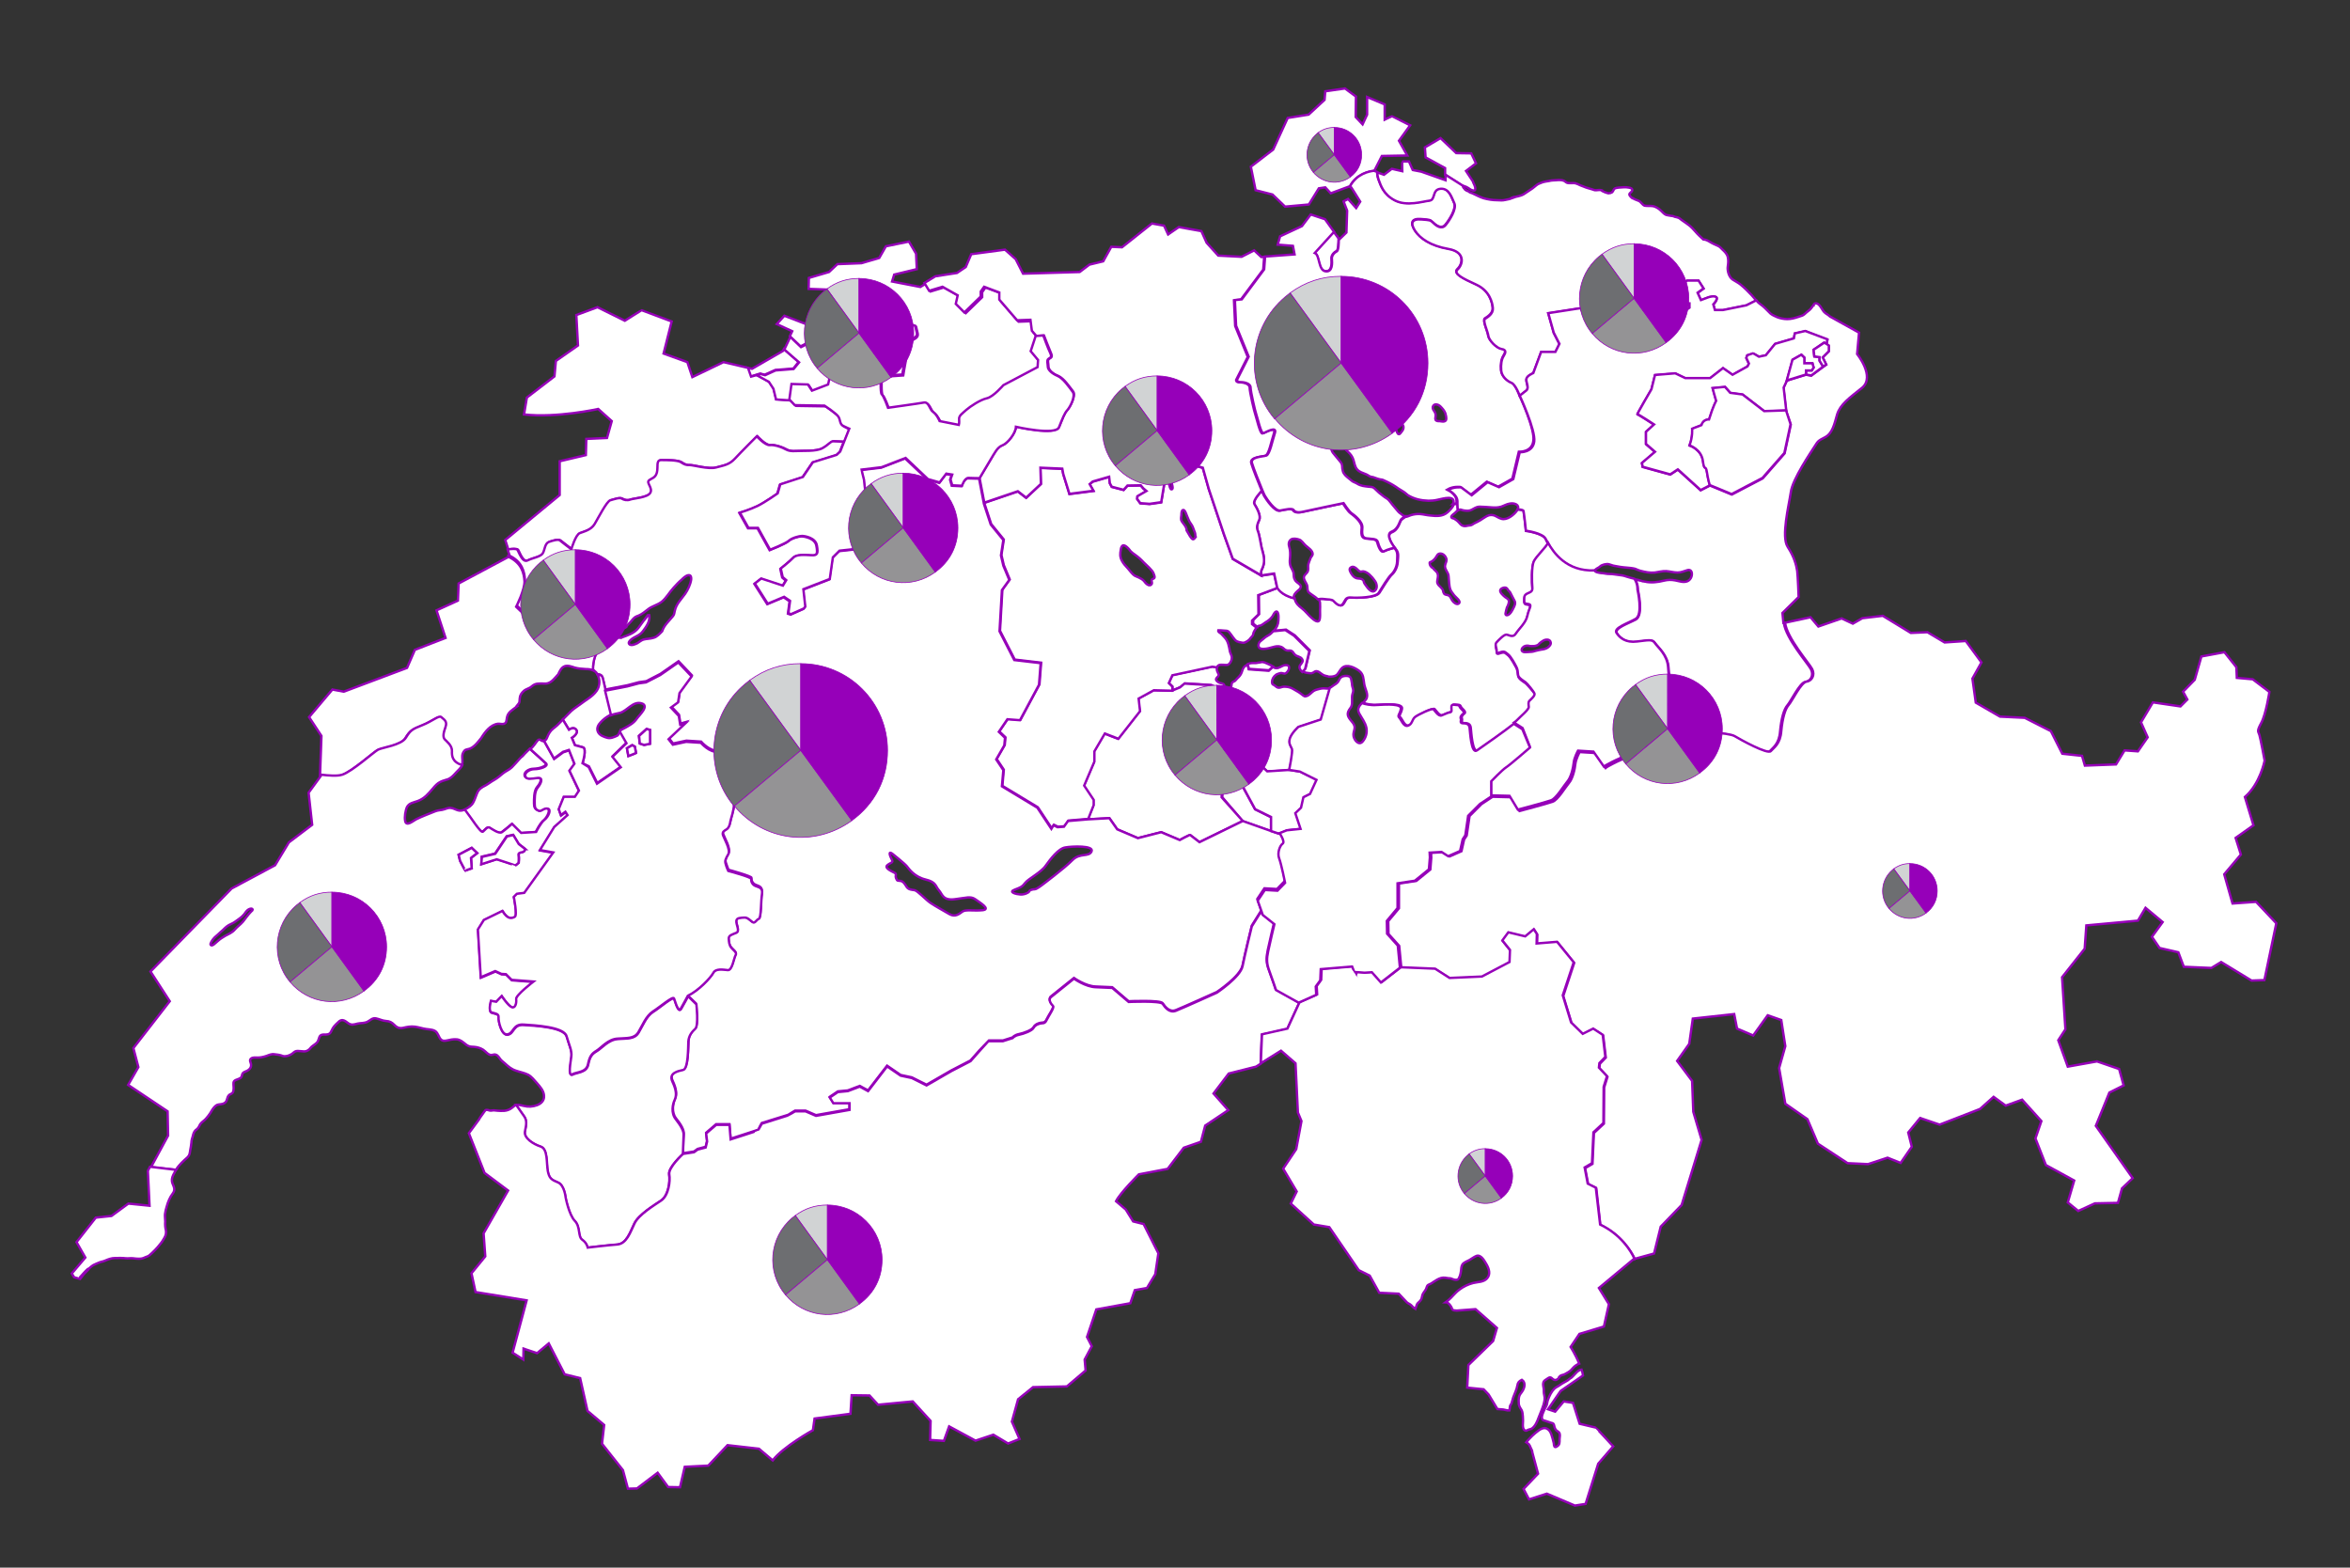 <?xml version="1.0" encoding="utf-8"?>
<!-- Generator: Adobe Illustrator 27.7.0, SVG Export Plug-In . SVG Version: 6.00 Build 0)  -->
<svg version="1.1" xmlns="http://www.w3.org/2000/svg" xmlns:xlink="http://www.w3.org/1999/xlink" x="0px" y="0px"
	 viewBox="0 0 988.4 659.3" style="enable-background:new 0 0 988.4 659.3;" xml:space="preserve">
<rect x="0" y="0" width="988.4" height="659.3" fill="#333333" stroke="none"/>
<style type="text/css">
	.st0{fill:#FFFFFF;stroke:#9600B9;stroke-miterlimit:10;}
	.st1{fill:#D1D3D4;stroke:#9600B9;stroke-width:0.3;stroke-miterlimit:10;}
	.st2{fill:#6D6E71;stroke:#9600B9;stroke-width:0.3;stroke-miterlimit:10;}
	.st3{fill:#949395;stroke:#9600B9;stroke-width:0.3;stroke-miterlimit:10;}
	.st4{fill:#9600B9;stroke:#9600B9;stroke-width:0.3;stroke-miterlimit:10;}
</style>
<g id="Layer_1">
	<g>
		<path class="st0" d="M762.8,128.3c0,0.1-0.1,0.1-0.1,0.2l0.1,0L762.8,128.3z"/>
		<path class="st0" d="M620.4,78.6c0.1,0.3,0.1,0.5,0.1,0.8c0,0.3-0.1,0.6-0.3,0.7c-0.4,0.1-0.9,0-1.3-0.2c-0.1-0.1-0.3-0.1-0.4-0.2
			c-0.2-0.1-0.3-0.2-0.5-0.3c-0.1-0.1-0.2-0.2-0.4-0.3c-0.3-0.2-0.6-0.3-0.9-0.5c-0.3-0.1-0.5-0.2-0.8-0.3c-0.1,0-0.2-0.1-0.3-0.1
			c-0.1,0-0.3,0-0.4,0c0,0,0,0,0,0l-7.4-4.7v-2.8l-8.2-4.5l-0.3-4.2l6.6-3.9l6.6,6.3l6.3,0.1l2,4.2l-4.2,3.2l2.9,4.4
			C619.5,76.7,620.2,77.7,620.4,78.6L620.4,78.6L620.4,78.6z"/>
		<path class="st0" d="M514.2,287.5c-0.9-0.3-1.5-0.2-2.3-1c-0.8-0.8-0.4-1.2,0.3-1.9c0.8-0.9,0.1-1.3-0.2-2.2
			c-0.2-0.5-0.3-1.2-0.1-1.8l-2-0.3l-16.8,3.6l-1.5,3.3l1.5,1.5v1.7l3.4-1.4l1.9-1.6l11.1,0.7l4.1,2c0.1-0.4,0.2-0.8,0.4-1.3
			C515.2,288.8,515.2,287.9,514.2,287.5z"/>
		<g>
			<path class="st0" d="M641.6,287.3c-0.7-0.5-3-1.8-3.1-3.1c-0.1-1.3-0.3-2.4-0.7-3.3c-0.5-0.9-2.3-4.3-3.5-5.3
				c-1.2-0.9-1.3-1.3-2.5-1.1c-1.1,0.2-2.4,1.1-2.3-0.2c0.1-1.3-0.9-2.8-0.1-3.7c0.8-0.9,3.1-3.4,4.2-3.3c1,0.1,2.7,1.5,4-0.5
				c1.2-2,4.2-4.5,4.8-7.4c0.6-2.9,1.9-4.5,0.8-4.9c-1.2-0.4-2.1,0-2.1-1.4c0.1-1.4-0.2-2.3,1.1-3c1.3-0.7,2.6-0.7,2.3-2.7
				c-0.2-2-0.4-8.8,0.6-10.9c1-2.1,5.1-6,6-7.8c-0.5-0.9-0.8-1.6-1-2c-1.3-2.5-8.3-3.4-8.3-3.4s-0.6-6-1-8.3c-0.1-0.4-1-0.6-2.5-0.7
				c-0.1,0.2-0.2,0.3-0.3,0.5c-1.3,1.8-4.2,4.1-6.5,3.4c-1.1-0.3-2-1-3-1.4c-1-0.3-2-0.3-3,0.2c-1,0.5-1.9,1.2-2.9,1.8
				c-0.8,0.5-1.7,0.9-2.5,1.3c-0.7,0.4-1.2,0.9-2.1,0.9c-0.4,0-0.8,0.1-1.2,0.2c-0.8,0.2-1.8,0-2.4-0.6c-0.6-0.6-1.1-1.3-1.8-1.8
				c-0.3-0.2-0.6-0.4-0.9-0.6c-0.3-0.2-1-0.2-1.2-0.5c-0.5-0.6,1-1.6,1.4-1.9c0.5-0.4,0.8-0.9,1.3-1.2c-0.1-0.7-0.2-1.6-0.2-2.7
				l-1.5,0.2c-0.5,1.3-1.6,2.4-2.6,3.3c-2.1,1.9-4.8,1.7-7.4,1.4c-1.4-0.1-2.8-0.5-4.2-0.6c-1.4-0.1-2.7,0.1-4,0.5
				c-0.6,0.2-1.5,0.7-2.2,0.7c-0.7,0.5-1.3,0.9-1.5,1.1c-0.9,0.5-1.1,4.2-4.2,5.4c-3.1,1.2,1.3,6.7,1.3,6.7c1.9,1.6,1.3,3.5,1.2,5.7
				c-0.1,2.2-1.3,4.4-2.5,5.4c-1.2,1.1-3.9,5.5-5.2,7.6c-1.3,2.1-9.1,2.2-11.7,2c-2.5-0.2-2.3,1.3-3.5,2.8c-1.2,1.5-3.2-0.6-3.9-1.4
				c-0.7-0.7-2.1-0.5-4.2-0.8c-0.7-0.1-1.5,0-2.4,0.1c0.4,0.4,0.7,1,0.7,1.6c0.1,1.1,0,2.2,0,3.3c0,1.1,0.1,2.3-0.1,3.4
				c-0.4,2.2-2.5,0.4-3.4-0.4c-1.5-1.3-2.6-2.9-4.2-4.1c-1.3-1-2.5-2.1-2.9-3.8c0-0.1-0.1-0.3-0.1-0.4c-5.5-1.3-7-4.4-7-4.4l-8,3
				l0.1,8.1l-2.5,2.5v1.5l1.8,1.4c0.4-0.7,0.5-0.4,1.2-0.6c0.7-0.2,1.5-0.9,2.1-1.3c1.4-0.8,2.7-1.8,3.4-3.3
				c0.4-0.8,1.4-2.1,1.9-0.7c0.4,1,0.2,2.2,0.2,3.2c-0.1,1.7-0.8,3.1-1.9,4.3l5.1-0.5l3.7,2.4l6.3,6.3l-1.8,7.6l-1.2,1.2
				c0.7,0.6,1.8,0.7,2.7,0.8c0.5,0.1,1,0.1,1.5-0.1c0.5-0.2,0.8-0.6,1.3-0.7c1.2-0.2,2.2,1.1,3.2,1.6c0.8,0.4,1.6,0.4,2.3,0.7
				c1.2,0,2.4,0,3.4-0.8c0.9-0.9,1.3-2.1,2.2-2.9c2-1.8,5.3-0.1,7.1,1.2c2,1.5,1.8,3.4,2.2,5.6c0.3,2.1,2.1,4.6,0.7,6.5
				c-0.4,0.5-0.8,1-1.2,1.4c1.5,0.5,3.7,1,6.2,0.8c4.7-0.3,10.5-0.5,10.2,1.6c-0.3,2.1-1.6,2.9-0.7,3.7c0.9,0.9,1.8,4,3.7,3.4
				c1.8-0.6,1.7-2.6,2.9-3.6c1.2-1,7.3-3.9,7.8-3.3c0.6,0.6,2.1,3.1,3.4,2.6c1.3-0.5,2.5-1.1,3-1.2c0.5-0.1,1.3-0.1,1.2-1
				c0-0.9-0.4-2.5,0.9-2.3c1.3,0.2,2.2-0.1,2.5,0.8c0.3,0.9,2.5,2.2,1.6,2.9c-0.9,0.7-1.4,1.4-1.1,2.2c0.3,0.7-0.7,1.9,1,1.9
				c1.7,0,2.5,0.5,2.7,1.9c0.2,1.3,0.6,11.2,3.1,9.5c2.2-1.5,12-8.4,15.5-11.2l0,0c0.6-0.4,1-0.8,1.2-1c1.4-1.5,5.1-4.5,5-5.6
				c-0.1-1.1-0.2-2,0.3-2.6c0.6-0.6,2.4-2.1,2.1-3C645.2,291.2,642.3,287.8,641.6,287.3z M631,248.2c0.2-0.8,1.9-1.4,2.6-0.9
				c0.4,0.2,0.5,0.7,0.8,1c0.4,0.3,0.6,0.7,0.8,0.9c0.6,1.1,1.1,2.3,1.7,3.3c0.7,1.1,0.2,2.1-0.3,3.1c-0.5,1-1.3,2.7-2.5,3.1
				c-0.6,0.2-1-0.1-0.9-0.7c0.1-0.8,0.4-1.7,0.6-2.5c0.4-0.7,1-2,0.8-2.9c-0.3-0.9-1-1-1.7-1.6c0,0-0.1-0.1-0.1-0.1
				C632.3,250.5,630.7,249.1,631,248.2z M613.6,253.8c-0.8,0.7-2.1-0.3-2.6-1c-0.6-0.7-0.8-1.8-1.6-2.3c-0.6-0.4-1.5-0.2-2-0.8
				c-0.5-0.6-0.3-1.4-0.8-2c-0.8-1.1-2.3-1.8-2.1-3.3c0.1-1,0.5-2,0.2-3c-0.1-0.4-0.3-0.7-0.6-1c-0.1-0.1-0.2-0.2-0.3-0.3
				c-0.5-0.4-0.8-0.8-1.2-1.3c-0.1-0.1-0.1-0.1-0.1,0c0,0-0.2-0.1-0.2-0.1c-0.1-0.1-0.2-0.2-0.3-0.3c-0.2-0.2-0.4-0.4-0.5-0.7
				c-0.1-0.3-0.2-0.6-0.2-0.9c0-0.4,0.2-0.4,0.6-0.5c1.3-0.7,1.9-1.6,2.6-2.8c0.6-1,2-0.8,2.8-0.1c0.5,0.4,1,1.2,1.1,1.9
				c0.1,0.9-0.5,1.6-0.6,2.5c-0.2,0.9,0.3,1.7,0.7,2.5c0.5,0.8,0.8,1.5,0.8,2.4c0.1,0.9,0.1,1.7,0.2,2.6c0.1,0.9,0.2,1.8,0.5,2.6
				c0.3,0.8,0.9,1.5,1.4,2.2c0.5,0.7,1.2,1.2,1.8,1.9C613.4,252.2,614.3,253.2,613.6,253.8z"/>
		</g>
		<path class="st0" d="M230.1,339.9c-1.7-0.4-2.6,1.3-3.8,0.9c-1.2-0.5-1.7-1.2-1.7-2.8c0-1.7-0.1-5.4,1.3-7c1.5-1.7,2.5-4.2-0.1-4
			c-2.6,0.3-4.5,0.7-5.1-0.6c-0.6-1.4,1.4-3.1,3.8-3.1c2.3,0,6-1.2,4.9-2.4c-0.8-0.8-4.4-4-6.6-6c-0.5,0.5-0.9,0.9-1.4,1.4
			c-0.1,0-0.3,0.2-0.3,0.3c0,0,0,0,0,0c0,0,0,0,0,0c-0.2,0.2-0.4,0.4-0.4,0.4c-0.3,0.3-0.5,0.6-0.8,0.9c-0.5,0.4-1,0.8-1.4,1.3
			c-1.1,1.2-2.1,2.4-3.2,3.5c-1.1,1.1-2.6,1.6-3.8,2.6c-1.2,1-2.2,1.9-3.6,2.7c-1.3,0.7-2.5,1.7-3.8,2.4c-1.3,0.6-2.7,1.5-3.3,2.9
			c-0.6,1.3-1,2.8-1.7,4.1c-0.7,1.4-1.9,2.1-3.3,2.9c-0.2,0.1-0.4,0.2-0.5,0.3c2.7,3.3,6.7,10,7.6,9.3c1-0.8,1.9-2.3,2.9-1.7
			c1,0.6,3.9,2.7,5.1,1.9c1.1-0.8,4.3-3.5,4.3-3.5l3.8,3.8l6.3-0.4c0,0,1.9-4,3.5-5.1C230.2,343.6,231.8,340.4,230.1,339.9z"/>
		<polygon class="st0" points="335.9,152.2 333.7,155 326.1,155.6 321.6,157.6 319.7,157.1 318.1,157.6 315.6,158.4 314.3,154.7 
			316.3,155.1 329.3,147.6 329.7,146.8 		"/>
		<polygon class="st0" points="350.3,137.6 351.2,141.3 349.9,142.6 339.3,144.3 336.7,145.7 332.2,141.4 333.2,139.3 326.7,136.3 
			329.9,132.8 340.3,136.8 347.5,130.8 347.5,130.8 351.4,131.3 		"/>
		<path class="st0" d="M357.3,180.5l-2.1,5.3c0,0-3.5-0.2-4.5-0.2c-1.1,0-1.8,1.4-4.5,2.9c-2.7,1.5-8.3,1-11.4,1.2
			c-3.1,0.2-4-0.8-5.2-1.3c-1.2-0.5-3.5-1.4-5.5-1.2c-2,0.2-5.5-3.7-5.5-3.7s-6.8,6.8-9.2,9.4c-2.4,2.6-4.6,2.8-7.9,3.7
			c-3.2,0.9-9.9-1.1-11.2-1c-1.3,0.1-2.3-0.3-3.6-1.2c-1.3-0.9-6-0.9-8.3-0.9c-2.3,0-1.2,2.8-1.8,5.2c-0.6,2.4-2.3,2.4-3.4,3.4
			c-1.1,1,1.8,3.2,0.6,5.2c-1.2,2-7.1,2.3-8.4,2.8c-1.3,0.5-2.7,0.2-3.6-0.4c-0.9-0.6-3.3,0.3-4.8,0.7c-1.5,0.4-5.1,7.5-6.6,10
			c-1.5,2.5-4.4,3.1-6.2,3.8c-1.8,0.6-3.6,6.8-3.6,6.8s-4-3-4.8-3.7c-0.8-0.6-2.8,0-4.6,0.6c-1.8,0.7-1.7,3.3-2.6,4.8
			c-0.9,1.5-4.2,1.9-6.4,3c-2.2,1.1-3.6-3.5-4.3-4.5c-0.4-0.5-2.5-0.4-4.1-0.1l-1.3-4l22.9-18.9V194l11-2.6l0.2-6.8l8.7-0.4l2-7.1
			l-5.7-5.1c0,0-17.6,3.9-31.2,2.3l1.2-7.1l11.6-8.9l0.6-6.5l9.3-6.5l-0.7-12.8l8.9-3.3l11.5,5.7c0,0,6.9-4.4,7.1-4.4
			c0.1,0,12.6,4.7,12.6,4.7l-3.4,13.5l10,3.6l2.1,6.3l13.1-6.3l10.3,2.4l1.3,3.7l2.5-0.7l5.1,2.8l1.9,2.9l1.1,4.5l6,0.4l2.3,2.4
			l12.5,0.2c0,0,4.9,3.3,5.8,4.6c0.8,1.3,0.4,3,2,3.9C356.3,180.1,357.3,180.5,357.3,180.5z"/>
		<path class="st0" d="M437,151.8l-0.2,3l-14.4,7.6c0,0-4.1,4.9-6.9,5.5c-2.8,0.6-7,3.5-8.7,4.9c-1.6,1.4-3.2,2.3-3,4
			c0.2,1.6-0.1,2.3-0.1,2.3l-8.1-1.6c0,0-1.3-2.9-2.7-3.8c-1.5-1-1.8-4.4-3.9-4c-2.1,0.4-15.1,2.2-15.1,2.2s-1.8-5-2.6-5.6
			c-0.8-0.6-0.4-7.8-0.4-7.8l9-0.6c0,0,2.1-13.3,3.2-14.3c1.1-1,3.3-1.4,2.9-3.3c-0.5-2-0.7-2.9-0.7-2.9l-6.4-1.9l-1.4-4h-1.2
			c0,0-1.4,5.1-3.4,4.6c-2.1-0.4-4.7-1.7-4.7-1.7l-1,6.4l2,1.1l-1.5,8l-5.8,1.7l-2.2,5l-3.3,0.6l-1-1.3l-5.5,0.7l-1.2,5.5l-6.8,2.6
			l-1.7-2.6l-6.9-0.2l-0.9,6.5l-6-0.4l-1.1-4.5l-1.9-2.9l-5.1-2.8l1.6-0.5l1.9,0.5l4.4-2l7.6-0.6l2.3-2.8l-6.2-5.4l2.5-5.3l4.5,4.3
			l2.6-1.3l10.6-1.7l1.3-1.3l-0.9-3.8l1.1-6.3l-3.9-0.4v0l-3.1-4.1l5.7-2.6l-2.2-2.7l-8-0.3l0.1-4.6l8.5-2.5l3.5-3.3l10.1-0.4
			l7.5-2.2l2.8-4.9l9.7-2l3,5.1l0.3,6.5l-9.5,2.3l-0.9,2.9l11.9,2.3l2.3-1.4l2,3.3l5.6-1.7l6.4,3.6l-0.8,3.6l3.6,3.6l6.9-6.7v-2.1
			l1.4-2l6.4,2.4v3.3l7.5,8.7l5.6-0.2l0.6,4.6l1.9,2.2l-2.1,6.4L437,151.8z"/>
		<path class="st0" d="M559.5,289.4l-3.8,13.3l-9.4,3.1c0,0-2.6,2.3-3.5,4.6c-0.9,2.3,0.4,3.6,0.8,4.7c0.4,1-1.1,8.4-1.2,8.8
			c0,0,0,0,0,0l-9.4,0.6l-4.7-4.3l-6.1-0.3l-1.9,2.7l2.5,8.4l5.1,9.4l6.7,3.3v5.9l-11.9-4.2l-8.6-10.1l0.8-15.8l1-14.6v-1.2
			l-5.9-1.3l-0.4-6.7c0.7,0.1,1.3,0.3,1.9,0.2c0.5-0.1,0.9-0.5,1.3-0.7c0.5-0.3,0.9-0.6,1.3-1c0.7-0.8,1.1-1.7,2-2.5
			c0.7-0.5,1.3-1.2,1.6-2c0.3-0.8,0.1-2,0.6-2.7c0.3-0.3,0.9-0.4,1.2-0.7c0.3-0.3,0.6-0.7,0.9-1c0.8-0.7,1.4-1.4,1.8-2.4
			c0.3-0.9,0.6-2.1,1.4-2.7c0.4-0.3,0.7-0.5,1.1-0.7l0.5,2l8.4,0.6l1.7-1.6c0.7,0.4,1.4,0.7,2.3,0.4c1.3-0.4,2.3-1.5,3.9-1.1
			c1.3,0.4,0.5,2.3-0.2,2.9c-0.5,0.6-0.9,0.7-1.6,0.5c-0.9-0.3-1.3-0.1-2.2,0.2c-1.1,0.3-2.1,1.5-2.4,2.6c-0.1,0.5-0.2,1.2,0.1,1.7
			c0.2,0.3,0.6,0.3,0.8,0.5c0.3,0.2,0.6,0.5,0.9,0.7c1.1,0.8,2-0.1,3.2-0.1c1.4,0,2.5,0.2,3.7,0.9c0.6,0.4,1.3,0.7,1.9,1.1
			c0.7,0.4,1.3,0.8,1.9,1.3c0.8,0.6,1.1,1,2.1,0.6c1.1-0.4,1.9-1.5,2.8-2.1c0.8-0.5,1.8-0.7,2.6-0.9c1.1-0.3,2.2-0.2,3.4-0.1
			C559,289.5,559.2,289.5,559.5,289.4z"/>
		<path class="st0" d="M522.7,345.3l-18.2,8.9c0,0-3.7-2.8-3.9-3c-0.2-0.2-4.4,2.1-4.4,2.1l-7.8-3.3l-9.8,2.5l-8.7-3.7l-3.3-4.7
			l-9.1,0.5l2.3-5.8v-2.2l-4-6l4.3-10.1V316l4.4-7.5l5.7,2.2l9.1-11.6l-0.6-5.3l6.4-3.5l7.8,0.2l3.4-1.4l1.9-1.6l11.1,0.7l4.1,2
			c-0.3,1-0.5,1.7-1.8,2.1c-0.9,0.3-1.9,0.2-2.6,0.9c-0.4,0.4-1.1,1.6-1,2.2c0.4,0.1,0.9,0.2,1.3,0.3l0.4,6.7l5.9,1.3v1.2l-1,14.6
			l-0.8,15.8L522.7,345.3z"/>
		<path class="st0" d="M529.3,258.4l-0.1-8.1l8-3l-1.3-6l-5.4,0.8l-12-7l-3.7-10.3l-6.4-19.1l-2.5-8.9l-9.6-2.8l0.9,4.9l-3.7-0.1
			c0,0.1,0,0.3,0,0.4c0,0.7-0.1,1.5-0.3,2.2c-0.2,0.8-0.5,1.2-0.3,2c0.1,0.5,0.5,1.7,0.2,2.2c-0.6,0.9-1.2-0.9-1.2-1.3
			c-0.2-1-0.9-1.8-1.1-2.8c-0.1-0.2-0.1-0.4-0.2-0.7l-0.6,0.8l-1.6,9.7l-4.9,0.7l-3.9-0.3l-1.3-1.8l0.1-1.1l3.8-2.2l-1.3-1.1
			l-1.1-1.3l-5.6,0.1l-1.6,1.8l-5-1.3l-0.8-1.5l-0.3-2.7l-6.9,2l-1.3,1.1l1.6,2.8l-10.1,1.3l-2.6-8.4l-0.4-2.2l-9.2-0.4l0.2,6.8
			l-6.2,5.8l-3.5-2.7l-14.1,4.8l0,0.1l2.9,8.8l5.3,6.5l-1,6.5l1,4.3l2.5,6l-3.1,4.3l-1,17.3l6.2,12.1l11.1,1.3l-0.7,9.1l-8,14.9
			l-5.3-0.4l-3.6,5.3l2.6,2.5l-0.3,3.2l-3.4,5.9l3,4.5l-0.6,6.8l14.9,9l5.9,8.9l0.9-1.5l1.7,0.8l2.7-0.2l1.7-2.4l8.3-0.7l2.3-5.8
			v-2.2l-4-6l4.3-10.1V316l4.4-7.5l5.7,2.2l9.1-11.6l-0.6-5.3l6.4-3.5l7.8,0.2v-1.7l-1.5-1.5l1.5-3.3l16.8-3.6l2,0.3
			c0-0.2,0.1-0.4,0.2-0.5c0.6-0.8,1.6-0.6,2.4-0.6c0.8,0,1.7,0.3,2.4-0.3c0.7-0.6,1.2-1.7,1.2-2.7c0-1-0.6-1.7-0.8-2.6
			c-0.4-2.2-0.7-4.4-2.3-6c-0.5-0.5-0.9-1-1.4-1.5c-0.4-0.3-1.4-0.7-1.2-1.4c0.8,0,1.6,0,2.3,0.1c1,0.1,1.6-0.1,2.3,0.7
			c0.5,0.6,1,1.3,1.5,2c0.5,0.6,1,1.5,1.7,1.8c0.6,0.3,1.6,0.5,2.3,0.6c0.8,0.2,1.5-0.3,2.2-0.7c0.6-0.4,1-0.8,1.4-1.4
			c0.2-0.3,0.6-0.6,0.8-0.9c0.2-0.4,0.2-0.7,0.3-1.1c0.3-0.8,0.8-1.5,1.2-2.2c0,0,0,0,0-0.1l-1.8-1.4v-1.5L529.3,258.4z
			 M485.6,242.9c-0.2,0.6-1,0.5-1.2,1c-0.2,0.4,0.2,0.9,0.1,1.4c-0.1,0.7-0.8,1-1.4,0.8c-0.8-0.3-1.4-1-1.9-1.7
			c-0.7-0.8-1.3-1-2.2-1.5c-0.5-0.3-1.1-0.4-1.6-0.7c-1.2-0.7-2-2-2.9-3c-1-1.1-2-2.1-2.7-3.5c-0.8-1.6-0.7-2.8-0.4-4.5
			c0.1-0.6,0.2-1.5,0.9-1.8c0.6-0.2,1.4,0.4,1.8,0.8c0.6,0.5,1,1.1,1.5,1.7c0.6,0.6,1.2,1,1.9,1.5c1.3,0.9,2.5,2,3.6,3.2
			c1,1,2.2,2,3.1,3.1c0.5,0.5,0.9,1.1,1.1,1.8C485.4,241.7,485.7,242.5,485.6,242.9z M501.5,226.7c-0.4-0.3-0.7-0.8-1-1.2
			c-0.5-0.8-0.9-1.6-1.4-2.4c0-0.9-0.4-1.6-0.9-2.3c-0.4-0.6-1.2-1.4-1.4-2.1c-0.1-0.8,0-1.4,0.1-2.2c0-0.5,0-1.7,0.6-2
			c0.8-0.4,1.5,1.9,1.7,2.4c0.5,1.1,0.9,2.4,1.7,3.4c0.7,0.9,1,1.9,1.4,3c0.2,0.4,0.3,0.7,0.4,1.2c0.1,0.4,0,1,0.2,1.3
			C502.6,226.2,502.1,227.1,501.5,226.7z"/>
		<path class="st0" d="M586.3,230.4c0,0-3.2,0.9-4.4,1.5c-1.2,0.7-2.3-2.4-2.7-3.9c-0.4-1.5-2.9-1.2-4.8-1.5c-2-0.3-1.9-2-1.7-4.5
			c0.2-2.5-3.5-5.3-4.6-6.1c-1.2-0.8-3.3-4.2-3.3-4.2s-14.9,3.1-17,3.6c-2.1,0.5-3.4,0.2-4-0.7c-0.6-0.9-3.5-0.2-5.6,0.2
			c-2.1,0.4-5.5-4.5-6.5-6.2c-0.2-0.4-0.6-1.2-1-2.2c0,0-4,4.1-3.1,5.6c0.9,1.5,2.9,4.9,2,6.7c-0.8,1.8-1.2,2.9-0.6,4.5
			c0.7,1.6,1.3,5.8,1.6,7.1c0.3,1.3,1.5,4.4,0.9,7c-0.6,2.6-1.4,2.2-1,4.7l5.4-0.8l1.3,6c0,0,1.5,3.1,7,4.4c-0.2-1.3,0.5-2.1,1.5-3
			c0.5-0.4,1.3-1,1.4-1.7c0.2-0.7-0.5-1.1-0.9-1.5c-0.7-0.5-1.4-1-1.7-1.8c-0.4-0.7-0.3-1.5-0.4-2.3c-0.1-1.5-1.3-2.5-1.5-4
			c-0.2-1-0.1-1.9,0-2.9c0.1-1.3,0.1-2.9-0.3-4.2c-0.4-1.2-0.4-2.5,0.7-3.3c0.9-0.6,2.4-0.3,3.3,0c1.2,0.3,1.9,1.7,2.8,2.5
			c1,0.9,3,2.1,3,3.6c0,0.6-0.5,1-0.8,1.5c-0.3,0.6-0.4,1.2-0.7,1.8c-0.2,0.6-0.4,1.1-0.4,1.8c0,0.7,0.1,1.3-0.1,2
			c-0.3,1.1-1.8,1.7-1.7,2.9c0.1,1.1,0.9,2,1.3,3c0.3,0.8,0.1,1.7,0.4,2.6c0.3,0.6,0.9,1,1.5,1.4c0.8,0.6,1.9,1.2,2.6,2
			c0.9-0.1,1.7-0.2,2.4-0.1c2.1,0.3,3.5,0.1,4.2,0.8c0.7,0.7,2.7,2.9,3.9,1.4c1.2-1.5,1-3,3.5-2.8c2.5,0.2,10.4,0.1,11.7-2
			c1.3-2.1,4-6.5,5.2-7.6c1.2-1.1,2.4-3.2,2.5-5.4C587.6,233.9,588.2,232,586.3,230.4z M578.3,248.4c-1.3,1.2-3-1-3.7-2
			c-0.3-0.5-0.7-0.9-0.9-1.4c-0.1-0.3-0.1-0.7-0.3-0.9c0,0-0.1-0.1-0.1-0.1c-0.6-0.8-1.8-0.6-2.7-0.8c-1-0.3-1.7-1.1-2.2-1.9
			c-0.5-0.8-1.2-2-0.3-2.6c0.9-0.7,1.9-0.1,2.6,0.6c0.4,0.4,0.8,0.9,1.4,1.1c0.4,0.1,0.8-0.1,1.2-0.1c0.8,0,1.9,0.7,2.5,1.2
			c0.8,0.7,1.7,1.7,2.3,2.6C579,245.1,579.6,247.3,578.3,248.4z"/>
		<path class="st0" d="M535.8,182.3c-1.1,3.3-2.1,8.9-3.6,9.4c-1.6,0.5-6.8,0.5-5.9,3.2c0.6,2.1,3,8.1,4.4,11.5c0,0-4,4.1-3.1,5.6
			c0.9,1.5,2.9,4.9,2,6.7c-0.8,1.8-1.2,2.9-0.6,4.5c0.7,1.6,1.3,5.8,1.6,7.1c0.3,1.3,1.5,4.4,0.9,7c-0.6,2.6-1.4,2.2-1,4.7l-12-7
			l-3.7-10.3l-6.4-19.1l-2.5-8.9l-9.6-2.8l0.9,4.9l-3.7-0.1c0-1.2-0.2-2.1-0.9-3.1c-0.8-1.3-1.3-2.8-1.7-4.2
			c-0.4-1.5,0.2-3.3-0.7-4.7c-0.4-0.6-3.4-2.7-3.4-0.9c0,0.7,0.4,1.5,0.6,2.2c0.2,0.7,0.1,1.4,0,2.1c-0.2,1.4-0.5,3.1,0.4,4.4
			c0.4,0.5,0.9,1,1.3,1.5c0.5,0.8,0.9,1.7,1.1,2.6c0.1,0.7,0.2,1.4,0.4,2.1l-0.6,0.8l-1.6,9.7l-4.9,0.7l-3.9-0.3l-1.3-1.8l0.1-1.1
			l3.8-2.2l-1.3-1.1l-1.1-1.3l-5.6,0.1l-1.6,1.8l-5-1.3l-0.8-1.5l-0.3-2.7l-6.9,2l-1.3,1.1l1.6,2.8l-10.1,1.3l-2.6-8.4l-0.4-2.2
			l-9.2-0.4l0.2,6.8l-6.2,5.8l-3.5-2.7l-14.1,4.8l-2-10.4c0,0,3.3-5.6,4.7-7.9c1.4-2.4,2.7-5.1,4.9-5.9c2.2-0.8,5.6-5.1,5.7-7.8
			c0,0,16.6,3.8,18.1,0.2c1.5-3.6,2.3-5.9,3.5-7.2c1.2-1.3,3.7-6.1,2.5-7.7c-1.2-1.5-3.9-5.6-6.3-6.6c-2.4-0.9-4.1-2.6-4.1-3.9
			c0-1.3-0.6-2.8,0.3-3.3c0.9-0.6,1.5-0.7,0.7-2.5c-0.8-1.8-2.9-7.3-2.9-7.3l-3.2,0.2l-1.9-2.2l-0.6-4.6l-5.6,0.2l-7.5-8.7V123
			l-6.4-2.4l-1.4,2v2.1l-6.9,6.7l-3.6-3.6l0.8-3.6l-6.4-3.6l-5.6,1.7l-2-3.3l4.6-2.8l9.1-1.4l3.7-2.5l2.3-5.4l14.2-1.9l4.5,4
			l3.1,6.1l23.8-0.7l4.1-3.1l5.8-1.4l3.4-6.1l4.5,0.2L484.5,94l5.1,0.9l1.7,3.7l4.5-3.1l9.5,1.7l2.2,4.9l4.9,5.4l9.8,0.5l5.3-2.7
			l3,2.8l1.2-0.1l-0.4,5.4l-9.4,12.6l-2.9,0.3l0.5,10.8l5.3,13l-4.9,9.7c0,0-0.2,1,1.5,1c1.7,0,4.2,0.6,4.2,2.3
			c0,1.7,2,10.3,2.4,11.3c0.4,1,2,8.3,3,7.9C532,182,536.9,179,535.8,182.3z"/>
		<path class="st0" d="M588.4,59.2l3.5,6.2l-10.7,0.2l-3.2,6.3c-2.3,0.2-7.4,1.3-10.2,6.4c-0.3,0.1-8.1,3-8.1,3l-2.3-2.5l-2.7,0.4
			l-4.2,6.8l-10,0.9l-5.3-5.1l-7.1-1.8l-2-9.9l9.4-7.2l6.1-13.3l8.8-1.4l6.7-6.2l0.3-3.6l8.3-1.2l4.6,3.4l-0.1,8.6l2.9,3.1l1.9-4.1
			v-7.4l7.4,3.1v6.4c0,0,2.9-1.4,3.1-1.4c0.1,0,7.6,3.8,7.6,3.8L588.4,59.2z"/>
		<path class="st0" d="M562.1,105.6c-1.2,0.6-2.3,1.9-2.1,3.3c0.1,1.4,0.4,5.6-2.7,5.1c-3.1-0.4-2.3-6.8-4.5-7.7l8.1-8.9l2.1,2.9
			C562.9,102.3,562.9,105.2,562.1,105.6z"/>
		<path class="st0" d="M639.1,166.3c0,0-1.7-4.8-3.5-5.5c-1.8-0.7-4.1-2.7-4.3-5.2c-0.2-2.4,0.1-4.6,1-6c0.9-1.4,1.3-2.7-0.8-3
			c-2.1-0.3-5.3-3.6-5.6-5.5c-0.2-1.9-2.5-6.4-1.4-7.2c1.1-0.7,3.5-2.1,3.3-4.5c-0.2-2.3-1.3-7.3-7-9.9c-5.7-2.6-9.8-4.6-7.8-6.4
			c2.1-1.9,3.6-7.3-3.9-8.6c-7.5-1.3-11.9-4.4-14-7.6c-2.1-3.2-1.4-5.1,2.5-4.8c3.8,0.3,3.8,0.2,5.2,1.5c1.3,1.3,3.5,2.8,5.1,0.9
			c1.6-1.9,4.8-6.9,3.7-9.2c-1.1-2.3-2.1-6.4-5.8-6.1c-3.7,0.3-2,4.7-4.7,5c-2.7,0.3-9.5,2.5-14.5-0.1c-5-2.6-6-6.6-6.8-8.6
			c-0.5-1.3-0.6-2.6-0.6-3.2l-1.1-0.4l0-0.1c-2.3,0.2-7.4,1.3-10.2,6.4h0c0.1,0,4.2,6.6,4.2,6.6l-1.7,2.7l-3.4-3.8l-1.9,1l1.5,3.9
			l-0.3,9.2l-3,2.9l-0.2-0.3c0,1.9-0.1,4.9-0.8,5.3c-1.2,0.6-2.3,1.9-2.1,3.3c0.1,1.4,0.4,5.6-2.7,5.1c-3.1-0.4-2.3-6.8-4.5-7.7
			l8.1-8.9l-3.8-5.3l-6-2l-3.7,4.9l-9.2,4.3l-1,3.5l6.4,0.5l0.7,3.6l-12.4,0.9l-0.4,5.4l-9.4,12.6l-2.9,0.3l0.5,10.8l5.3,13
			l-4.9,9.7c0,0-0.2,1,1.5,1c1.7,0,4.2,0.6,4.2,2.3c0,1.7,2,10.3,2.4,11.3c0.4,1,2,8.3,3,7.9c1-0.4,5.9-3.3,4.8,0
			c-1.1,3.3-2.1,8.9-3.6,9.4c-1.6,0.5-6.8,0.5-6,3.2c0.6,2.1,3,8.1,4.4,11.5c0.4,1,0.8,1.8,1,2.2c1,1.7,4.4,6.6,6.5,6.2
			c2.1-0.4,5-1.1,5.6-0.2c0.6,0.9,1.9,1.2,4,0.7c2.1-0.5,17-3.6,17-3.6s2.2,3.4,3.3,4.2c1.2,0.8,4.8,3.6,4.6,6.1
			c-0.2,2.5-0.2,4.2,1.7,4.5c2,0.3,4.4,0,4.8,1.5c0.4,1.5,1.5,4.6,2.7,3.9c1.2-0.7,4.4-1.5,4.4-1.5s-4.4-5.5-1.3-6.7
			c3.1-1.2,3.4-4.9,4.2-5.4c0.2-0.1,0.8-0.6,1.5-1.1c-0.3,0-0.6-0.1-0.9-0.3c-0.3-0.3-0.6-0.5-1-0.8c-0.7-0.4-1.3-1.2-1.8-1.8
			c-0.5-0.6-1-1.2-1.6-1.9c-0.6-0.7-1.1-1.5-1.7-2.1c-0.6-0.6-1.4-0.9-2.1-1.5c-0.6-0.5-1.3-1-1.9-1.5c-0.7-0.6-1.3-1.3-2-1.9
			c-0.7-0.6-1.5-0.5-2.3-0.6c-1.8-0.2-3.3-0.3-4.9-1.3c-0.6-0.4-1.4-0.6-2-1c-0.5-0.4-1.1-0.9-1.6-1.3c-1-0.8-2.1-1.7-2.4-3
			c-0.2-0.7-0.3-1.5-0.3-2.2c-0.1-0.9-0.4-1.3-1-2c-0.9-1.2-1.9-2.2-2.8-3.4c-0.9-1.2-0.9-2.4-1-3.9c0-1.2-0.4-2.8-1.1-3.9
			c-0.7-1.1-1.6-2-2.3-3c-1.2-1.8-2-3.4-2-5.6c0-0.7,0-2.3,1-2.2c1.2,0.1,2.3,1.7,3,2.5c1.7,2,2.7,4,3.6,6.5c0.5,1.3,1,2.6,1.7,3.8
			c0.9,1.5,1.7,3.1,2.6,4.6c1,0.9,2.1,1.9,2.7,3.2c0.6,1.3,0.7,2.7,1.3,4c0.7,1.4,1.8,2,3.2,2.5c0.8,0.3,1.6,0.6,2.3,1.1
			c0.6,0.4,1.2,0.5,1.9,0.6v0c0.9,0.3,1.8,0.7,2.8,0.9c0.6,0.1,1.1,0.1,1.6,0.4c0.4,0.2,0.9,0.4,1.3,0.6c1.7,0.8,3.4,1.8,4.9,2.9
			c0.7,0.5,1.4,0.8,2.1,1.3c0.7,0.4,1.2,1,1.9,1.5c2.7,1.6,5.5,2.2,8.6,2.3c1.3,0,2.5-0.1,3.8-0.4c1.5-0.3,3.1-0.8,4.7-0.8
			c1.3,0,2.4,0.6,2,2c-0.1,0.2-0.1,0.4-0.2,0.5l1.5-0.2c0-0.3,0-0.6,0-1c0-3-3.9-4.8-3.9-4.8c2.5-1.5,5.5-1.1,5.5-1.1l4.4,3.3
			l6.7-5.5l4.8,2.1l6-3.4l2.7-11.3c0,0,5.5,0.3,6.1-4.5C645.8,180.7,639.1,166.3,639.1,166.3z M589.4,181.7c-0.3,0.3-0.6,1-1.1,0.9
			c-0.6-0.1-0.8-1.2-1-1.6c-0.2-0.5-0.6-0.8-0.8-1.3c-0.3-0.8-0.6-1.4-1.2-2c-0.7-0.8-1.5-1.5-2.2-2.3c-0.7-0.7-1.3-1.5-1.9-2.2
			c-0.6-0.7-0.8-1.5-1.1-2.4c-0.1-0.4-0.2-1-0.3-1.5c-0.1-0.3-0.1-0.4,0-0.7c0.1-0.2,0.3-0.4,0.4-0.5c1.5-0.7,3,0.4,3.9,1.6
			c0.5,0.6,0.8,1.3,1.3,1.9c0.5,0.5,1,1,1.2,1.7c0.2,0.7-0.1,1.3-0.1,1.9c0,0.7,0.5,1.2,1.1,1.6c1,0.7,2.5,1.3,2.7,2.7
			C590.4,180.3,590,181,589.4,181.7z M606,177.2c-0.6-0.2-1.3,0.1-1.9-0.3c-0.6-0.4-0.4-1.1-0.3-1.7c0.1-0.8,0-1.3-0.4-2
			c-0.4-0.6-0.9-1.2-0.8-2c0.4-1.7,2.3-1.2,3.2-0.3c0.8,0.8,1.7,1.8,2.1,2.9c0.2,0.7,0.4,1.5,0.4,2.3
			C608.3,177.4,607,177.4,606,177.2z"/>
		<path class="st0" d="M738.7,126.4l-4.2,2.1l-9.9,2h-3.3l-0.7-2.4c0,0,2.1-2.2,1.3-3c-0.9-0.8-3.3,0-3.3,0l-3.2,1.2l-1.4-3.1
			l2.5-1.8l-2.1-3.3h-4.8l-5.9,3.9l0.5,2.8l3.6-2.1l1.7,2.5l-2.1,1.2l0.4,1.3h2.8v1.8l-5.7,4l-2.3-1.7l-6.1,3.6l-1.7-1.6
			c0,0,0.4-4.3-1.7-3.8c-2.1,0.5-2.5,0.9-2.5,0.9l-1.3-1.8l-3.3,1.8l-2.5-1.8c0,0,1.4-2.6,0-3.2c-1.4-0.6-4.1,0.2-4.7,1.6
			c-0.6,1.4-3.3,5.3-3.3,5.3l-9.3-0.2l-1.4-2.9l-13.6,2.1l2.3,8.2l2.4,4.7l-1.7,3.4h-6l-3.3,8.9c0,0-2.7,1.1-2.9,2.5
			c-0.2,1.4,1.3,3.7,0,4.8c-1.3,1-2.8,2.2-2.8,2.2s-1.7-4.8-3.5-5.5c-1.8-0.7-4.1-2.7-4.3-5.2c-0.2-2.4,0.1-4.6,1-6
			c0.9-1.4,1.3-2.7-0.8-3c-2.1-0.3-5.3-3.6-5.6-5.5c-0.2-1.9-2.5-6.4-1.4-7.2c1.1-0.7,3.5-2.1,3.3-4.5c-0.2-2.3-1.3-7.3-7-9.9
			c-5.7-2.6-9.8-4.6-7.8-6.4c2.1-1.9,3.6-7.3-3.9-8.6c-7.5-1.3-11.9-4.4-14-7.6c-2.1-3.2-1.4-5.1,2.5-4.8c3.8,0.3,3.8,0.2,5.2,1.5
			c1.3,1.3,3.5,2.8,5.1,0.9c1.6-1.9,4.8-6.9,3.7-9.2c-1.1-2.3-2.1-6.4-5.8-6.1c-3.7,0.3-2,4.7-4.7,5c-2.7,0.3-9.5,2.5-14.5-0.1
			c-5-2.6-6-6.6-6.8-8.6c-0.5-1.3-0.6-2.6-0.6-3.2l2.8,1l3.3-2.5l4.4,1c0,0-0.1-4.1,0-4.1c0.1,0,2.8,0,2.8,0l1.6,3.6l3.6,0.7
			l10.2,3.6v-2.3l7.4,4.7c0,0-0.1,0.1-0.1,0.1c0,0.1,0,0.2,0,0.2c0,0.1,0.1,0.2,0.2,0.3c0,0,0,0,0,0c0,0.1,0.1,0.1,0.1,0.2
			c0.1,0.1,0.1,0.2,0.2,0.2c0.1,0.1,0.2,0.3,0.3,0.4c0.1,0.1,0.2,0.3,0.4,0.3c0.1,0.1,0.2,0.2,0.4,0.3c0.1,0.1,0.2,0.1,0.3,0.1
			c0.3,0,0.5,0.3,0.7,0.4c0.4,0.3,0.9,0.4,1.4,0.6c1.6,0.7,3.1,1.6,4.8,2.1c1.9,0.5,3.7,0.8,5.7,0.8c1.1,0,2.1,0.2,3.2-0.1
			c0.8-0.2,1.8-0.3,2.6-0.6c0,0-0.3,0-0.2-0.1c0.2-0.1,0.4-0.2,0.6-0.3c0.4-0.2,0.9-0.3,1.3-0.3c0.7-0.1,1.4-0.3,2.1-0.5
			c1.1-0.3,2-0.9,2.8-1.5c0.8-0.6,1.6-1,2.4-1.6c0.6-0.4,1-0.9,1.6-1.3c0.6-0.5,1.4-0.8,2.2-1.1c1-0.4,2.1-0.5,3.2-0.7
			c1-0.3,1.8-0.2,2.8-0.3c1.1-0.1,2.2-0.2,3.3,0.2c0.5,0.2,0.8,0.6,1.2,0.8c1.1,0.5,2.6,0,3.8,0.3c0.7,0.2,1.3,0.5,1.9,0.8
			c0.6,0.3,1.2,0.4,1.8,0.7c0.9,0.4,1.9,0.6,2.8,0.9c0.9,0.2,1.3,0.6,2.2,0.5c0.8-0.1,1.7-0.2,2.5,0.1c0.2,0.1-0.2,0.2-0.1,0.2
			c0.4,0.2,0.8,0.3,1.1,0.5c0.5,0.2,1.1,0.4,1.6,0.5c0.5,0,1.2-0.2,1.5-0.4c0.5-0.4,0.6-1.1,1-1.5c0.2-0.2,0.6-0.3,1-0.4h0
			c0.2,0,0.5,0,0.7-0.1c1.4-0.1,3-0.3,4.4,0c0.7,0.1,1.6,0.4,1.4,1.2c0,0,0,0,0,0c-0.2,0.7-1.1,1-1.2,1.6c-0.1,0.5,0.9,1.4,1.3,1.7
			c0.1,0.1,0-0.2,0-0.2c0.1,0,0.4,0.2,0.4,0.3c0.3,0.2,0.5,0.3,0.8,0.4c0.4,0.2,1,0.4,1.5,0.6c0.9,0.4,1.4,1.6,2.4,2
			c0.4,0.1,1.2,0.1,1.7,0.1c0.6,0,1.3,0,1.9,0.1c1.1,0.2,2.5,1.1,3.3,1.9c0.9,0.8,1.4,1.7,2.7,1.9c0.5,0.1,1.2,0.2,1.7,0.3
			c0.6,0,0.9,0.2,1.5,0.4c0.5,0.1,1,0.2,1.5,0.4c0.5,0.2,0.9,0.7,1.4,1c1.1,0.7,2.1,1.5,3.1,2.2c1,0.8,1.7,1.6,2.5,2.5
			c1,1.2,2.2,2.3,3.4,3.4c0.8,0,1.7,0.4,2.4,0.8c0.7,0.5,1.3,0.7,2,1.1c0.6,0.3,1.4,0.6,2,0.9c0.7,0.4,1.1,0.9,1.6,1.4
			c1,0.9,2,1.9,2.3,3.2c0.3,1.3,0.2,2.6,0,3.9c-0.3,1.8,0.5,4.6,2.1,5.6c1.1,0.7,2.3,1.3,3.3,2.1c1.7,1.4,3.2,2.9,4.6,4.4
			C737.3,124.9,738.1,125.6,738.7,126.4z"/>
		<path class="st0" d="M781.1,148.9l0.8-9l-11.7-6.5c-0.6-0.2-0.9-0.7-1.4-1c-0.6-0.4-1-0.6-1.5-1.1c-1.1-1.1-2-4-3.8-3.7
			c-0.5,0.1-0.5,0.3-0.7,0.6l0,0.2l-0.1,0c-0.3,0.4-0.6,0.8-0.9,1.2c-0.5,0.7-1.3,1.2-1.9,1.7c-0.6,0.5-1.1,1.1-1.8,1.4
			c-0.6,0.2-1.2,0.4-1.8,0.6c-1.5,0.5-3,0.9-4.6,0.9c-1.4,0-2.9-0.3-4.2-0.8c-0.9-0.4-2.1-0.9-2.8-1.5c-1.1-1-2.1-2.2-3.3-3.2
			c-1-0.8-1.9-1.3-2.7-2.4l-4.2,2.1l-9.9,2h-3.3l-0.7-2.4c0,0,2.1-2.2,1.3-3c-0.9-0.8-3.3,0-3.3,0l-3.2,1.2l-1.4-3.1l2.5-1.8
			l-2.1-3.3h-4.8l-5.9,3.9l0.5,2.8l3.6-2.1l1.7,2.5l-2.1,1.2l0.4,1.3h2.8v1.8l-5.7,4l-2.3-1.7l-6.1,3.6l-1.7-1.6
			c0,0,0.4-4.3-1.7-3.8c-2.1,0.5-2.5,0.9-2.5,0.9l-1.3-1.8l-3.3,1.8l-2.5-1.8c0,0,1.4-2.6,0-3.2c-1.4-0.6-4.1,0.2-4.7,1.6
			c-0.6,1.4-3.3,5.3-3.3,5.3l-9.3-0.2l-1.4-2.9l-13.6,2.1l2.3,8.2l2.4,4.7l-1.7,3.4h-6l-3.3,8.9c0,0-2.7,1.1-2.9,2.5
			c-0.2,1.4,1.3,3.7,0,4.8c-1.3,1-2.8,2.2-2.8,2.2s6.7,14.4,6.1,19.3c-0.6,4.8-6.1,4.5-6.1,4.5l-2.7,11.3l-6,3.4l-4.8-2.1l-6.7,5.5
			l-4.4-3.3c0,0-3.1-0.4-5.5,1.1c0,0,3.9,1.8,3.9,4.8c0,0.3,0,0.7,0,1c0,1,0.1,2,0.2,2.7c0.2-0.1,0.5-0.2,0.8-0.3
			c0.5,0,0.8,0.2,1.3,0.3c0.5,0.1,1,0.2,1.5,0.2c1.2,0.1,1.9-0.2,2.9-0.8c0.9-0.5,1.7-0.9,2.6-0.9c1.7,0,3.4,0.2,5.1,0.3
			c1.3,0.1,2.7,0.1,4-0.3c1.2-0.4,2.3-1.1,3.6-1.3c1.9-0.4,4.3,0.5,3.3,2.4c1.5,0.1,2.4,0.3,2.5,0.7c0.4,2.3,1,8.3,1,8.3
			s7,0.9,8.3,3.4c0.2,0.4,0.6,1.1,1,2c2.3,4.1,7.8,12.1,19.6,11.6c0-0.2,0.1-0.4,0.4-0.7c0.5-0.5,1.3-0.7,1.8-1.2
			c0.5-0.5,1.1-0.7,1.8-0.9c0.7-0.1,1.3-0.3,2-0.1c0.8,0.2,1.6,0.6,2.4,0.7c1.6,0.3,3.2,0.6,4.9,0.7c1.2,0.1,2.5,0.2,3.7,0.5
			c0.8,0.3,1.5,0.7,2.4,0.9c1.9,0.5,3.9,0.9,5.9,0.7c1.6-0.2,3.2-0.7,4.8-0.6c1.6,0.1,3.1,0.6,4.8,0.6c1.5,0,2.7-0.6,4.1-1
			c1.1-0.3,1.8,0.2,1.9,1.4c0.1,1.4-0.7,2.8-2,3.3c-1.6,0.6-3.4-0.1-5-0.4c-1.6-0.3-3.1-0.3-4.7,0.1c-2.8,0.7-5.4,1-8.2,0.4
			c0,0,0.1,0,0.1,0s-0.1,0-0.1,0c-0.3-0.1-0.5-0.1-0.7-0.1c-0.3-0.1-0.7-0.2-1-0.3c-0.6-0.2-1.2-0.4-1.9-0.5c-0.2,0-0.3-0.1-0.5-0.1
			c1.5,2.2,1.3,4.5,1.3,4.5s2.5,10.5-0.8,12.4c-3.3,1.8-9.4,3.7-8,5.9c1.4,2.1,4,4.2,8.6,3.6c4.7-0.6,6.4-1.2,7.5,0.6
			c1.1,1.7,5.3,4.9,5.6,10.3c0.3,5.4,1.5,8.9-0.1,10c-1.6,1.1-2.9,3.6-1.7,4.4c1.2,0.7,3.3,2.1,3,3.6c-0.1,0.6-0.2,1.9,0,3.4
			c0.4,2.5,1.5,5.4,4.8,5.4c5.2-0.1,18.8,0.5,21.3,2c2.5,1.5,13.9,7.8,15.2,6.3c1.3-1.5,4-3,4.4-8.4c0.5-5.4,1.6-9.3,3.1-11
			c1.5-1.7,5.2-9.5,7.5-9.8c2.2-0.3,3.7-2.7,2.4-5.3c-1.3-2.5-10.6-13-11.4-19.5l-0.2,0l-0.4-4.2l6.8-6.7c0,0-0.3-8.5-0.6-11
			c-0.4-2.5-1.2-5.8-4-10.1c-2.8-4.3,0.5-17.4,1.3-22.9c0.7-5.6,8.7-17.2,10-19.3c1.4-2.1,1.2-2.3,4.4-3.9c3.1-1.6,3.9-5.4,5.1-9.6
			c1.3-4.2,5.1-6.9,10.6-11.3C788.7,158.3,781.1,148.9,781.1,148.9z M769.2,147.7l-2.6,2.6l1.5,3.1l-1.3,0.9l-5,3.7l-2.2-0.4
			l-8.1,2.5l-1.4,3l1.1,9.7l2,5.8l-2.6,12.1l-9.2,10.5l-13,6.8l-9.2-3.8l-3.9,2l-9.6-8.7l-3.2,2.1l-11.6-3.2l-0.3-1.6l5.5-4.7
			l-3.8-3.3v-5.1l3.4-3.1c0,0-6.7-4.4-7-4.3c-0.3,0.1,5.9-10.5,5.9-10.5l1.5-6l8.5-0.7l4.2,2h10.5l5.4-4.2l4,2.8l6.3-3.5l0.6-1.2
			l-1.1-2.4l0.4-1.1c0,0,2.3-0.8,2.4-0.8c0.2,0,2.5,1.4,2.5,1.4l2.9-0.6l3.9-4.8l7.9-2.3l0.4-2.1l4.4-1l9.3,3.7l-0.4,2l1,0.6V147.7z
			"/>
		<path class="st0" d="M768.6,142.7l-0.4,2l-1-0.6l-4.4,3l0.3,2.8l2.2,0.3v1.5l1.5,2.5l-5,3.7l-2.2-0.4v-1.7h2.4l0.8-1.2l-0.5-1.8
			h-3.4v-2.4l-1.2-1.2l-3.7,2.1l-2.4,8.7l-1.4,3l1.1,9.7l-9.2,0.3l-9.1-7l-5.2-0.7l-2.2-2.5l-5.2,0.5c0,0,1,3.5,1.5,5.4
			c0,0-1.2,2-3,7.8c0,0-2.4-0.3-3.2,2.4l-3.9,1.5c0,0,0.3,3.3-1.1,7c0,0,4.9,1.6,5.6,6.4c0.7,4.8,1.2,1.4,1.7,4.8
			c0.5,3.3,1.2,5.5,1.2,5.5l-3.9,2l-9.6-8.7l-3.2,2.1l-11.6-3.2l-0.3-1.6l5.5-4.7l-3.8-3.3v-5.1l3.4-3.1c0,0-6.7-4.4-7-4.3
			c-0.3,0.1,5.9-10.5,5.9-10.5l1.5-6l8.5-0.7l4.2,2h10.5l5.4-4.2l4,2.8l6.3-3.5l0.6-1.2l-1.1-2.4l0.4-1.1c0,0,2.3-0.8,2.4-0.8
			c0.2,0,2.5,1.4,2.5,1.4l2.9-0.6l3.9-4.8l7.9-2.3l0.4-2.1l4.4-1L768.6,142.7z"/>
		<path class="st0" d="M538.3,361c-0.9-2.4,0.4-5.5,1.5-6.2c1.1-0.8-1.3-4.4-1.3-4.4l-0.6,0.2l-3.3-1.1l-11.9-4.2l-18.2,8.9
			c0,0-3.7-2.8-3.9-3c-0.2-0.2-4.4,2.1-4.4,2.1l-7.8-3.3l-9.8,2.5l-8.7-3.7l-3.3-4.7l-9.1,0.5l-8.3,0.7l-1.7,2.4l-2.7,0.2l-1.7-0.8
			l-0.9,1.5l-5.9-8.9l-14.9-9l0.6-6.8l-3-4.5l3.4-5.9l0.3-3.2l-2.6-2.5l3.6-5.3l5.3,0.4l8-14.9l0.7-9.1l-11.1-1.3l-6.2-12.1l1-17.3
			l3.1-4.3l-2.5-6l-1-4.3l1-6.5l-5.3-6.5l-2.9-8.8l0-0.1l-2-10.4c0,0-2.9,0-4.6-0.1c-1.7-0.1-2.8,3.3-2.8,3.3l-4.1-0.2l-0.7-2.5
			l0.7-2l-2.5-0.4l-2.8,3.7l-4.9-1.4l-9.4-8.9l-10.1,3.9l-8.4,1l0.3,1.5l0.7,2.8c0,0,0.4,4.2,0.7,5.6c0.3,1.3,1.6,2.1,2.6,2.5
			c1,0.4,0.9,0.4,1.4,1c0.5,0.6,1.2,1.6,3.6,2.4c2.4,0.8,2.9,7.6,2.9,7.6l5.4,1.1l0.4,5.5l-3.7,2.8l-1.8,4.2l-9.3,1l-4.2-4.8
			l-8.3,0.9l-2.8,2.8l-1.3,9.1l-11.1,4.3l0.8,7.3l-0.6,0.8l-5.4,2.4l-1.1-0.4l0.7-5.2l-2.5-1.7l-6.9,2.9l-5.4-8.5l2.7-2.1l9.1,3
			l1.4-2.3l-1.5-1.3l-0.8-3.6c0,0,3.8-3,5.2-4.5c1.4-1.6,5-1.2,7.6-1.1c2.6,0.2,3-0.6,2.4-4c-0.5-3.4-5.2-4.1-6.3-4.1
			c-1.1,0-4.2,0.8-5.5,2c-1.3,1.2-7.9,3.8-7.9,3.8l-5.1-9.2h-4l-3.6-6.4c0,0,4.3-1.3,7.4-2.8c3.1-1.5,8.5-5.3,8.5-5.3l1.1-3.8
			l9.5-3.1l4.2-6.2l10-3.1l1.5-1.4l1.7-4.3c0,0-3.5-0.2-4.5-0.2c-1.1,0-1.8,1.4-4.5,2.9c-2.7,1.5-8.3,1-11.4,1.2
			c-3.1,0.2-4-0.8-5.2-1.3c-1.2-0.5-3.5-1.4-5.5-1.2c-2,0.2-5.5-3.7-5.5-3.7s-6.8,6.8-9.2,9.4c-2.4,2.6-4.6,2.8-7.9,3.7
			c-3.2,0.9-9.9-1.1-11.2-1c-1.3,0.1-2.3-0.3-3.6-1.2c-1.3-0.9-6-0.9-8.3-0.9c-2.3,0-1.2,2.8-1.8,5.2c-0.6,2.4-2.3,2.4-3.4,3.4
			c-1.1,1,1.8,3.2,0.6,5.2c-1.2,2-7.1,2.3-8.4,2.8c-1.3,0.5-2.7,0.2-3.6-0.4c-0.9-0.6-3.3,0.3-4.8,0.7c-1.5,0.4-5.1,7.5-6.6,10
			c-1.5,2.5-4.4,3.1-6.2,3.8c-1.8,0.6-3.6,6.8-3.6,6.8s-4-3-4.8-3.7c-0.8-0.6-2.8,0-4.6,0.6c-1.8,0.7-1.7,3.3-2.6,4.8
			c-0.9,1.5-4.2,1.9-6.4,3c-2.2,1.1-3.6-3.5-4.3-4.5c-0.4-0.5-2.5-0.4-4.1-0.1l0.8,2.4l-0.2,0.1c5.6,2.6,6.5,7,6.7,10.2
			c0.2,3.5-3.5,10.8-3.5,10.8l2.6,2.5l6.7-6.6l11.6-1.3l0.8-2l12.2-3l0.6,1.2l-2.3,5.5l3.2,3.9l3-3.3l4.9,3.7l-2.3,4.2l5.1,4
			c0.1-0.1,0.3-0.3,0.4-0.4c0.9-0.8,1.7-1.7,2.4-2.6c0.8-0.9,1.3-1.1,2.4-1.5c1.5-0.6,2.7-1.7,3.9-2.6c1.7-1.4,4-1.8,5.8-3.2
			c2-1.6,3.3-4.1,5.1-6c1-1.1,2.1-2.3,3.3-3.3c0.7-0.7,1.8-1.8,2.9-1.9c1.1-0.1,1.2,1,1.1,1.9c-0.3,2-1.4,4.3-2.5,5.9
			c-1.7,2.4-3.8,4.3-4.4,7.3c-0.2,0.9-0.2,1.5-0.8,2.2c-1.7,2.1-3.6,3.6-4.5,6.3c-1,1-2.1,2.3-3.5,2.7c-1.4,0.5-3,0.4-4.4,0.8
			c-0.9,0.3-1.7,1-2.5,1.5c-0.8,0.4-2.3,1.1-3.2,0.6c-0.9-0.6-0.2-1.5,0.4-2c1.7-1.5,3.7-1.7,5.1-3.6c1.5-2,3.1-4.2,2.7-6.8
			c-0.6-0.1-1,0.6-1.3,1c0,0,0,0,0-0.1c-1.1,1.5-2.2,3-3.3,4.5c-1.8,2.3-4.3,3-7,4c0.2,0.2-0.9,0.2-1.2,0.1c-0.5,0-1,0-1.3-0.5
			c-0.2-0.3-0.2-0.6-0.2-0.9c-8.5,4-9.5,11.4-9.4,14.9c0.3,0.1,0.5,0.3,0.7,0.5c0.5,0.4,0.9,0.8,1.1,1.3c0.9,0,1.9,0.3,2.2,1.4
			c0.2,0.7,0.7,2.8,1.2,5.1l9.3-1.8l4.9-1.3l3-0.4l6-3.1l7.6-5.3l5.6,5.9l-5.1,7l-0.6,3.9l-3,2.2l3.3,3.5l0.6,3.7l2.2-0.6l-7.1,6.7
			l1.8,2.3l5.6-1.2l6.2,0.4c0,0,3.6,4.3,7.4,3.8c3.8-0.5,8.2-3.8,11.2-1.8c2.9,2.1,3.8,1.9,3.6,4.8c-0.2,2.8,0.3,5.2-0.7,6.7
			c-1,1.5-2.5,4.5-3.3,3.5c-0.8-1-0.8-3.7-0.8-3.7l-3.9-2l-1.6,4.2c0,0,5.3,2.3,4.9,5c-0.5,2.7-2.8,2.8-2.9,5.4
			c-0.1,2.6-1.4,6-1.5,7.1c-0.2,1.1-0.7,2.8-1.6,3.4c-0.9,0.6-2,1-1.5,2.5c0.5,1.5,3.3,6.1,2.2,8c-1.1,1.9-1.5,2.7-1.1,4
			c0.4,1.3,1.1,3,1.1,3s9.9,2.7,9.7,3.4c-0.2,0.8,0.3,2.3,1.7,2.9c1.4,0.6,3.1,0.8,2.6,3.6c-0.5,2.9-0.2,10-1.3,10.5
			c-1,0.4-1.6,2.1-2.7,1.4c-1-0.7-2-1.9-3.4-1.9c-1.4,0.1-3.3,0-3.4,1.5c0,1.5,1.6,4.2,0,4.9c-1.6,0.7-3.3,1-3.2,2.5
			c0.1,1.5,0.2,2.8,1.1,3.8c0.9,1.1,2.5,2,1.8,3.1c-0.7,1.1-1.4,6.5-3.3,6.3c-1.9-0.2-5.1-0.8-6.1,1.2c-1,2-6.1,7.5-10.7,9.6
			l3.5,3.4c0,0,1.1,9-0.2,10.3c-1.3,1.3-2.7,2.8-2.9,5.3c-0.2,2.5,0,11.6-2.2,12c-2.2,0.4-6.2,1.3-4.5,4.9c1.7,3.6,1.8,5.8,1,7.6
			c-0.8,1.8-1.6,5.6,0.4,8.2c2.1,2.6,3.5,4.9,3.3,6.8c-0.2,1.9-0.3,7.9-0.3,7.9l4.6-0.7l1.5-1.1l3.4-0.9l0.6-2.5l-0.4-3.4l4.2-3.6
			h5.6l0.5,6.1c0,0,11.6-3.7,11.6-3.8c0-0.1,1.5-2.8,1.5-2.8s10.8-3.4,10.9-3.4c0.1,0,3.1-1.8,3.1-1.8h4.4l4.4,1.9l14.1-2.5v-2.8
			h-6.8l-1.5-2.4l3.4-2.3l4.2-0.4l5-1.9l3.5,1.9l8-10.4l5.7,3.9l4.7,1l6.2,3.1l10.4-6l8.1-4.2c0,0,7.4-8.4,7.5-8.4
			c0.1,0,6.1,0,6.1,0l4.1-1.3c0,0,0.7-1,2.7-1.4c2-0.4,5.5-1.7,6.1-2.9c0.7-1.2,1.7-1.5,2.7-1.8c1-0.3,2,0.3,2.8-1.5
			c0.8-1.7,3.4-5.3,2.7-5.9c-0.7-0.7-2.3-2.7-0.8-3.8c1.5-1.2,9.6-7.7,9.6-7.7s4.9,3.5,9.2,3.6c4.3,0.2,6.9,0.3,6.9,0.3l6.9,5.9
			c0,0,13.3-0.6,14.3,0.8c1,1.5,2.9,4,5.6,2.9c2.8-1.1,17.2-7.6,17.2-7.6s9.8-6.5,10.8-11.1c0.9-4.6,3.9-16.8,3.9-16.8l4-6.4
			l-1.7-4.8l3-4.5l5.3,0.3l3.2-3.3C540.8,371.3,539.2,363.3,538.3,361z M413.3,382.8c-3.6,0.4-7.1-0.4-8.5,0.6c-1.4,1-3,2.4-5.4,1.1
			c-2.4-1.4-6.2-3.5-8.1-4.8c-1.9-1.3-5.4-5.1-6.6-5.3c-1.2-0.2-2.5-0.2-3.3-1.3c-0.7-1.1-1.4-2.4-2.6-2.6c-1.2-0.2-1.4,0.2-1.9-1.1
			c-0.5-1.3,0.4-1.7-0.6-2.3c-1.1-0.6-4.5-2-3.1-3.2c1.4-1.2,2.7-1,1.9-2.4c-0.8-1.5-1.7-4,0.4-2.3c0,0,4.9,3.9,5.9,5.1
			c1,1.3,3.3,4.5,7.9,5.6c4.6,1.1,4.1,2.9,5.6,4.5c1.5,1.7,1.6,4.4,6.6,3.8c5-0.6,6.7-1.4,8.7,0
			C412.1,379.6,416.9,382.4,413.3,382.8z M459.1,358.1c-1.2,2.5-4.9,0.4-8.1,3.7c-3.2,3.3-12.7,10.4-12.7,10.4s-2.3,1.8-3.1,1.8
			c-0.8,0-2.2,0.3-2.3,0.9c-0.2,0.5-2,1.4-3.7,1.3c-1.8-0.1-5.2-1-2.5-2c2.6-1,3.2-1.2,4.5-2.9c1.3-1.7,6.7-4.4,8.6-7.2
			c2-2.8,5.4-7.3,8.3-7.7C450.8,355.9,460.3,355.5,459.1,358.1z"/>
		<path class="st0" d="M263.4,263.7c-0.2,0.2-0.5,0.4-0.7,0.4c-0.1,0-0.8,0.1-0.8,0c-0.8,0.7-2.8,1.7-3.1,2.9
			c-8.5,4-9.5,11.4-9.4,14.9c-0.9-0.4-2-0.5-3-0.5c-1.6-0.1-3.1-0.2-4.6-0.6c-1.3-0.4-2.9-1.1-4.3-0.6c-1.4,0.5-2.1,2.1-2.7,3.4
			c-1.8,1.9-3.2,4.2-6,3.9c-0.7-0.1-1.4,0-2.1,0c-1.3,0-2.2,0.4-3.1,1.2c-1,0.9-2.3,1-3.3,1.9c-1,0.9-1.6,1.8-1.7,3.1
			c-0.1,0.6,0,1.2-0.2,1.8c-0.3,0.6-0.9,1.1-1.3,1.7c0,0.1,0,0.1,0.1,0.1c-1.8,1.4-3.6,2.2-4,4.6c-0.2,1-0.1,2.2-1.2,2.5
			c-0.8,0.3-1.8-0.1-2.6,0c-3.1,0.4-5.4,3.4-7,6c-1.4,1.7-3.3,4.4-5.7,4.7c-1.2,0.2-1.6,0.7-2.1,1.9c-0.4,1.3,0,2.3-0.1,3.5
			c0,0.6-0.2,1.1-0.4,1.6c-4.2-1.3-4.4-3.9-4.3-5.9c0.1-2.4-2.3-4.1-3.1-5c-0.8-1-0.5-2.7,0.4-5.2c0.9-2.5-0.9-3.2-1.8-4.1
			c-0.9-0.9-3.7,1.7-8,3.4c-4.3,1.7-5,2.2-6.9,5.3c-1.9,3.1-10,4.1-11.7,5c-1.7,0.9-10.8,9.1-15,10.5c-2,0.7-5.8,0.4-9.1,0l0.6-16.6
			l-5.2-7.9l9.8-11.6l4.8,0.9l26.6-10l3.3-7.6l12.9-5l-3.8-11.6l9-4.1l0.3-7.2l21-11.2c5.6,2.6,6.5,7,6.7,10.2
			c0.2,3.5-3.5,10.8-3.5,10.8l2.6,2.5l6.7-6.6l11.6-1.3l0.8-2l12.2-3l0.6,1.2l-2.3,5.5l3.2,3.9l3-3.3l4.9,3.7l-2.3,4.2L263.4,263.7z
			"/>
		<path class="st0" d="M292.9,422.4l-3.5-3.4c0,0-1.7,3.3-2.9,5.3c-1.2,2.1-2.4-3-2.9-4.2c-0.5-1.2-6,3.7-8.9,5.5
			c-2.9,1.8-4.4,5.9-6.1,8.7c-1.7,2.8-4.6,2.4-8.7,2.7c-4.1,0.3-6.9,4-8.9,5.1c-2,1.2-2.9,2.2-3.6,5.7c-0.7,3.4-4.8,3.2-6.6,4.2
			c-1.8,0.9-0.6-5-0.4-7.5c0.3-2.5-0.8-4.4-2-8.5c-1.2-4.1-13.6-4.6-18.1-4.9c-4.5-0.3-4,3.6-6.7,4.1c-2.6,0.5-4-5.8-3.8-7.2
			c0.2-1.5-1.2-1.5-2.9-2c-1.6-0.5-0.3-4.9-0.3-4.9l2.2,0.4l2.3-2.4c0,0,2.8,4.2,4.3,4.7c1.5,0.5,2-1.8,1.8-3.4
			c-0.2-1.6,7.3-7.4,7.3-7.4l-9.2-0.7l-2.4-2.4l-1.9-0.1l-2.6-1.2l-6.1,2.6l-1.2-20.1l2.5-4l7.8-3.8c2.4,3.8,4,3,5.2,2.5
			c1.2-0.6-0.4-8.4-0.4-8.4l1.3-1.3l3.1-0.4l12.2-17l-5.6-1l6-9.7l5.6-5l-0.9-1.4l-1.9,1.4l-0.9-2.5l2.1-5.2h4.7l1.7-2.6l-4-8.4
			l2.1-2.9l-2.3-5.8l-2.5,0.8l-3.8,2.8l-4.2-7.5c0,0-0.1,0-0.1,0c-0.5,0.1-0.8-0.1-1.2-0.3c-0.3-0.1-0.5-0.5-1-0.3
			c-0.6,0.2-1.3,1.5-1.8,2.1c-0.5,0.7-1.1,1.3-1.7,1.9c2.2,2,5.8,5.2,6.6,6c1.1,1.2-2.5,2.4-4.9,2.4c-2.3,0-4.4,1.7-3.8,3.1
			c0.6,1.4,2.5,0.9,5.1,0.6c2.6-0.3,1.5,2.3,0.1,4c-1.5,1.7-1.3,5.3-1.3,7c0,1.7,0.5,2.3,1.7,2.8c1.1,0.5,2.1-1.3,3.8-0.9
			c1.7,0.4,0.1,3.6-1.4,4.7c-1.5,1.1-3.5,5.1-3.5,5.1l-6.3,0.4l-3.8-3.8c0,0-3.1,2.7-4.3,3.5c-1.2,0.8-4.1-1.3-5.1-1.9
			c-1-0.6-1.9,0.9-2.9,1.7c-0.9,0.7-5-6-7.6-9.3c-0.9,0.4-1.9,0.6-2.9,0.3c-1-0.3-1.9-0.9-3-1c-1.2-0.2-2.4,0.6-3.6,0.8
			c-1,0.2-1.9,0.2-2.9,0.6c-2.7,1.1-5.5,2.1-8.1,3.4c-1.2,0.6-4.2,3.3-4.6,0.6c-0.3-1.6,0.1-4.3,0.8-5.8c0.9-1.7,2.9-1.9,4.5-2.5
			c2.9-1.1,4.4-3,6.4-5.3c0.9-1.1,1.9-2.2,3.2-2.8c1-0.5,2.1-0.7,3.2-1.1c1.9-0.8,3.1-2.7,4.6-4.1c0.5-0.5,1-1.1,1.3-1.8
			c-4.2-1.3-4.4-3.9-4.3-5.9c0.1-2.4-2.3-4.1-3.1-5c-0.8-1-0.5-2.7,0.4-5.2c0.9-2.5-0.9-3.2-1.8-4.1c-0.9-0.9-3.7,1.7-8,3.4
			c-4.3,1.7-5,2.2-6.9,5.3c-1.9,3.1-10,4.1-11.7,5c-1.7,0.9-10.8,9.1-15,10.5c-2,0.7-5.8,0.4-9.1,0l0,0.6l-5.1,7l1.5,13.5l-9.8,7.4
			l-5.8,9.6l-18.3,9.8l-34.1,34.9l8.1,12.5l-15.3,19.7l2.1,8l-4.3,7.5l16.6,11.1l0.2,10.2l-7.2,13.3L74,492c1.3-2.1,3.1-3.7,4.9-5.3
			c0.9-0.9,0.9-1.7,1.1-2.9c0.2-1.1,0.4-2.1,0.5-3.2c0-1,0.3-1.8,0.6-2.8c0.2-0.9,0.5-1.9,1.2-2.5c0.4-0.3,0.7-0.5,1-0.9
			c0.4-0.5,0.6-1.1,0.9-1.6c0.7-1,1.8-1.5,2.5-2.4c0.6-0.7,1.2-1.4,1.7-2.2c0.5-0.8,0.9-1.6,1.5-2.3c0.7-0.8,1.2-1.3,2.2-1.4
			c1.1-0.1,2.2-0.2,2.9-1.1c0.6-0.8,0.5-1.9,1.2-2.7c0.4-0.5,0.9-0.5,1.4-0.9c0.5-0.4,0.5-0.8,0.6-1.3c0.2-1.1-0.1-2.1,0-3.2
			c0.2-1.1,1.5-1.2,2.3-1.6c0.5-0.2,0.9-0.4,1.1-0.9c0.2-0.5,0.2-1,0.5-1.4c0.5-0.7,1.7-0.8,2.4-1.4c0.8-0.6,1.2-1.3,1.1-2.3
			c-0.1-0.9-0.9-1.8,0-2.5c0.8-0.6,1.8-0.4,2.8-0.4c1.3,0,2.5-0.3,3.7-0.7c1.1-0.4,2.1-0.9,3.3-0.7c0.9,0.1,2,0.2,2.9,0.5
			c0.9,0.4,1.5,0.4,2.5,0.2c0.8-0.2,1.7-0.6,2.3-1.1c0.7-0.6,1.1-1,2.1-1c0.9,0,1.8,0.2,2.7,0.2c0.9,0,1.5-0.3,2.2-0.9
			c0.3-0.3,0.6-0.7,0.9-1c0.8-0.7,2-1.3,2.6-2.2c0.5-0.8,0.5-2,1.2-2.6c0.6-0.5,1.6-0.4,2.4-0.4c2-0.1,1.9-1.2,2.8-2.7
			c0.6-1,1.8-2.1,2.7-2.9c1.4-1.1,2.6,0,3.7,0.8c1.4,1,2.5,0.6,4,0.2c1.4-0.3,2.9-0.1,4.2-0.8c1.2-0.6,2-1.7,3.5-1.4
			c1.5,0.3,2.7,1,4.2,1.1c1.6,0.1,2.4,0.5,3.6,1.7c1,1.1,2.2,1.5,3.6,1.2c1.7-0.4,3.2-0.7,4.9-0.5c1.7,0.2,3.3,0.8,4.9,1
			c1.5,0.2,3.6,0.2,4.5,1.6c0.8,1.1,1.1,3,2.6,3.3c1.4,0.2,3.1-0.6,4.6-0.6c1.7-0.1,2.8,0.4,4.1,1.5c0.7,0.6,1.3,1.1,2.1,1.4
			c0.7,0.3,1.5,0.2,2.3,0.3c1.3,0.1,2.6,0.5,3.7,1.2c1.1,0.7,2.1,2.3,3.5,2.2c0.7,0,1.2-0.4,1.9-0.1c1,0.4,1.4,1.4,2.1,2.2
			c0.5,0.5,1,0.9,1.5,1.3c1.5,1.4,2.9,2.6,4.8,3.2c1.7,0.6,3.5,0.9,5.1,1.7c1.5,0.8,2.6,2.3,3.7,3.5c1.3,1.5,2.8,3.1,3,5.2
			c0.2,2.1-1.1,3.4-2.9,4.1c-1.9,0.7-3.7,0.8-5.7,0.3c-0.9-0.2-1.8-0.5-2.7-0.4c-0.2,0-0.3,0.1-0.5,0.1c1.4,2,2.7,3.9,3.3,4.7
			c1.3,1.8,1,3.5,0.4,6.4c-0.6,2.8,3.5,5.4,6.6,6.4c3.1,1,2.4,7.1,3,10.3c0.6,3.1,1.6,3.7,4.3,4.8c2.7,1.1,3.2,6.3,3.2,6.3
			s1.4,7.4,3.9,9.9c2.4,2.5,1.2,6.6,3.1,7.9c1.9,1.3,2.3,3.3,2.3,3.3s8.4-1,12.4-1.3c4-0.3,5.5-5.2,7.3-8.9
			c1.8-3.7,8.1-7.5,11.2-9.6c3.1-2.1,3.9-8.1,3.4-11c-0.5-2.9,5.8-8.6,5.8-8.6s0.2-6,0.3-7.9c0.2-1.9-1.3-4.2-3.3-6.8
			c-2.1-2.6-1.3-6.4-0.4-8.2c0.8-1.8,0.7-4-1-7.6c-1.7-3.6,2.3-4.4,4.5-4.9c2.2-0.4,2.1-9.5,2.2-12c0.2-2.5,1.6-4.1,2.9-5.3
			C293.9,431.5,292.9,422.4,292.9,422.4z M202.6,360.3l5.6-1.3l4.9-7.3l2.7-0.6l2.3,3.8l2.7,2.1c0,0,0.2,1-1,1.3
			c-1.2,0.2-1.8,0.4-1.6,1.4c0.2,1.1,0,3.1,0,3.1s-1.4,1.2-1.4,1.1c0-0.1-7.8-2.6-7.8-2.6l-6.5,2.1L202.6,360.3z M105.6,383.4
			c-1.2,1.2-2.3,2.8-3.4,4.2c-1.1,1.3-2.4,2.1-3.5,3.4c-1.1,1.3-2.6,1.8-4,2.6c-1,0.6-2,1.2-2.9,2c-0.2,0.2-0.5,0.4-0.7,0.6
			c-0.4,0.3-1.9,2-2.5,1.2c-0.4-0.5,0.9-2.3,1.2-2.6c0.5-0.7,1.3-1.2,1.9-1.8c0.6-0.6,1.3-1.2,2-1.8c1.1-1.1,2-2,3.5-2.6
			c1.3-0.5,2.5-1.6,3.7-2.4c0.7-0.5,1.3-1.1,1.8-1.7c0.5-0.7,1-1.5,1.8-2c0.4-0.2,1.2-0.6,1.6-0.2
			C106.6,382.7,105.9,383.1,105.6,383.4z M198.1,360.8l0.3,4.4c0,0-2.5,0.8-2.6,1c-0.1,0.1-2.3-4.2-2.3-4.2l-0.6-2.5l5.5-2.9
			l2.3,2.2L198.1,360.8z"/>
		<path class="st0" d="M546.5,421.7l-5.1,11.1l-10.7,2.4l-0.5,12.2l-1.9,1.2l-11.5,2.9l-6.4,8.4l6.2,7l-9.7,6.5l-1.8,6.8l-7.2,2.5
			l-6.8,8.9l-12.1,2.3c0,0-7.8,7.7-9.6,11.3l4.1,3.5l3.1,5l4.4,1.1l6.2,12.3l-1.3,8.8l-3.5,5.8l-5.1,0.9l-1.9,5.5l-14.3,2.6
			l-3.9,11.6l2,3.9l-3,5.6l0.4,4.6l-7.9,6.7l-14.2,0.3l-6.3,5.1l-2.6,9.4l3.2,7.3l-4.8,1.9l-6.2-3.7l-7.5,2.5l-11.1-6l-2.2,6.1
			l-5.8-0.4l0.2-8l-7.5-8.2l-14.6,1.4l-3.6-3.9l-7.5-0.1l-0.5,7.8l-15.1,2l-0.7,4.9c0,0-12.6,7-16.9,12.7l-5.8-4.9l-13.2-1.5
			l-8.1,8.6l-9.9,0.5l-2,8.6l-5-0.1l-4.4-6l-8.7,6.6l-3.8,0.1l-2.1-7.8l-8.8-11.1l0.9-7.9l-7-5.9l-3.1-13.8l-6.5-1.6l-6.7-13
			l-4.9,4.1l-5.7-1.9l-0.1,4.6l-4.5-2.9l5.9-22l-21.5-3.5l-1.7-7.9l5.8-7.1l-0.7-9.7l10.3-18l-9.9-7.4l-6.6-16.7l4.2-5.7
			c0.5-1,1.3-1.9,1.9-2.8c0.2-0.3,0.3-0.5,0.5-0.7c0.1-0.2,0.3-0.4,0.4-0.5c0.2-0.1,0.1-0.1,0.2-0.1c0.2,0,0.3,0,0.5,0
			c0.5,0,1.1,0.4,1.6,0.3c0.5,0,1-0.2,1.5-0.1c0.9,0.1,1.8,0.2,2.7,0.2c1.9,0.1,3.5-0.3,4.9-1.5c0.5-0.4,0.9-0.8,1.5-1
			c1.4,2,2.7,3.9,3.3,4.7c1.3,1.8,1,3.5,0.4,6.4c-0.6,2.8,3.5,5.4,6.6,6.4c3.1,1,2.4,7.1,3,10.3c0.6,3.1,1.6,3.7,4.3,4.8
			c2.7,1.1,3.2,6.3,3.2,6.3s1.4,7.4,3.9,9.9c2.4,2.5,1.2,6.6,3.1,7.9c1.9,1.3,2.3,3.3,2.3,3.3s8.4-1,12.4-1.3c4-0.3,5.5-5.2,7.3-8.9
			c1.8-3.7,8.1-7.5,11.2-9.6c3.1-2.1,3.9-8.1,3.4-11c-0.5-2.9,5.8-8.6,5.8-8.6l4.6-0.7l1.5-1.1l3.4-0.9l0.6-2.5l-0.4-3.4l4.2-3.6
			h5.6l0.5,6.1c0,0,11.6-3.7,11.6-3.8c0-0.1,1.5-2.8,1.5-2.8s10.8-3.4,10.9-3.4c0.1,0,3.1-1.8,3.1-1.8h4.4l4.4,1.9l14.1-2.5v-2.8
			h-6.8l-1.5-2.4l3.4-2.3l4.2-0.4l5-1.9l3.5,1.9l8-10.4l5.7,3.9l4.7,1l6.2,3.1l10.4-6l8.1-4.2c0,0,7.4-8.4,7.5-8.4
			c0.1,0,6.1,0,6.1,0l4.1-1.3c0,0,0.7-1,2.7-1.4c2-0.4,5.5-1.7,6.1-2.9c0.7-1.2,1.7-1.5,2.7-1.8c1-0.3,2,0.3,2.8-1.5
			c0.8-1.7,3.4-5.3,2.7-5.9c-0.7-0.7-2.3-2.7-0.8-3.8c1.5-1.2,9.6-7.7,9.6-7.7s4.9,3.5,9.2,3.6c4.3,0.2,6.9,0.3,6.9,0.3l6.9,5.9
			c0,0,13.3-0.6,14.3,0.8c1,1.5,2.9,4,5.6,2.9c2.8-1.1,17.2-7.6,17.2-7.6s9.8-6.5,10.8-11.1c0.9-4.6,3.9-16.8,3.9-16.8l4-6.4
			l0.4,1.2l4.9,3.9c0,0-1.9,7.9-2.6,11.3c-0.7,3.4-0.7,5.3,0.5,8.4c1.2,3.2,2.8,8,2.8,8L546.5,421.7z"/>
		<path class="st0" d="M957.4,388.3l-5,23.9l-5.4,0.2l-12.8-7.8l-4.1,2.5l-11.6-0.5l-2.3-6.1l-7.9-1.8l-3.2-4.7l4.5-6.2l-7.2-6
			l-3.2,5.4l-21.7,2l-0.7,9.8l-9.5,12l1.4,21.9l-3,4.6l4,11.1l12.3-2.2l9.3,3.2l1.9,6.9l-6,3l-5.7,14l15.5,22l-4.5,4.3l-1.7,6.1
			l-9.7,0.2l-7,3.2l-4.4-3.6l2.7-9.2l-11.9-6.5l-4.4-11.2l2.5-7.3l-8.1-9l-6.9,2.5l-5.1-3.7l-5.7,5.1l-17,6.6l-8.2-2.8l-5,6.1l1.5,6
			l-4.7,6.8l-5.5-2.2l-8.2,2.7l-8.6-0.4l-12.5-8.2l-4.4-10.3l-9.3-6.5l-2.6-15l2.6-9.2l-1.7-11l-5.7-2l-6.1,8.5l-6.8-2.9l-1.2-6.1
			l-17.4,1.9l-1.5,10.6l-5.1,7.2l6.3,8.4l0.5,13l3.5,11.8l-8.4,27.4l-8.8,9.1l-2.8,11.3l-8,2.2l-0.1,0.1
			c-1.6-3.3-5.7-10.1-14.5-14.3l-1.7-15.4l-3.4-1.7l-1.3-6.8l3.1-1.8l0.6-13l4.2-3.9l0.1-15.2l1.4-4.5l-3.4-3.6l0.2-1.9l2.5-2.6
			l-1.1-9.3l-4-2.6l-4.4,2.2l-4.9-4.8l-3.5-11.4l4.6-13.9l-7-8.6l-8.6,0.7l0.1-4l-1.3-2l-3.6,3l-7.1-1.7l-2.5,3.4l3.2,4l-0.2,5.1
			l-11.6,6.1l-13.6,0.6l-6.1-3.9l-14.4-0.6l-0.9-9.3l-4.5-5l-0.1-5.4l4.5-5.4l0-10.4l7.3-1.1l5.9-4.8l0.4-5l-0.1-2l5-0.3l2.8,1.8
			l5-2.2l1.1-4.9l1.1-1.7l1.2-8.2l5-5l4.7-3.1l7.8,0.2l3.5,5.8c0,0,11.7-3.1,13.9-3.9c2.2-0.7,5.3-6,6.9-7.9c1.6-1.8,2.5-5.9,2.7-8
			c0.2-2.1,1.8-5,1.8-5l6.5,0.4l4.4,6.3c0.6-0.6,5.4-3,6.5-3.4c1.1-0.4,1.8-2,2.4-3.8c0.6-1.9,9.5-1.9,9.5-1.9l9.8-11.7
			c0.4,2.5,1.5,5.4,4.8,5.4c5.2-0.1,18.8,0.5,21.3,2c2.5,1.5,13.9,7.8,15.2,6.3c1.3-1.5,4-3,4.4-8.4c0.5-5.4,1.6-9.3,3.1-11
			c1.5-1.7,5.2-9.5,7.5-9.8c2.2-0.3,3.7-2.7,2.4-5.3c-1.3-2.5-10.6-13-11.4-19.5l10.7-2.3l3.3,3.9l9.8-3.4l4.7,2.2l4-2.3l8.6-1
			l11.8,7.2l7-0.3l7.2,4.3l8.9-0.6l6.6,9l-3.8,6.8l1.4,10.1l10.2,5.9l10.4,0.5l11,5.6l4.8,9.5l8.3,0.9l1.2,4.1l13.1-0.5l3.6-5.9
			l5.6,0.4l4.1-5.9l-2.8-6.3l5-8.4l11.6,1.7l2.9-2.9l-1.8-3.3l4.9-5l2.8-9.8l9.7-1.8l5,6.3l0.2,4.5l6.7,0.6l7,5.3
			c0,0-1.4,9.3-3.4,13c-2,3.7-1.3,3.5-0.8,5.1c0.5,1.6,2.2,10.8,2.2,10.8s-1.9,9.8-8.3,15.3l3.6,11.9l-7.5,5.3l2.2,7l-7,8.3
			l3.5,12.3l9.9-0.7L957.4,388.3z"/>
		<g>
			<path class="st0" d="M72.3,496c-0.1,1.3,0.4,2,0.8,3.1c0.4,1.1,0.2,2-0.4,2.8c-1.2,1.5-2.1,3.7-2.6,5.6c-0.3,1-0.6,2.1-0.7,3.1
				c-0.1,1,0.1,2.1,0.1,3.1c0,0.7-0.1,1.4,0,2.1c0,0.6,0.2,1.1,0.3,1.7c0.1,1.2,0,1.9-0.6,3c-0.5,0.9-1.1,1.9-1.8,2.7
				c-1.3,1.7-2.9,3.3-4.5,4.7c-0.7,0.6-1.3,0.6-2.1,1c-0.8,0.4-1.5,0.5-2.4,0.5c-0.9,0-1.6-0.1-2.5-0.2c-1-0.1-2,0.1-3,0
				c-1.5-0.2-3-0.1-4.5-0.1c-1.5,0-2.8,0.5-4.2,1.1c-0.8,0.4-1.7,0.4-2.5,0.8c-0.8,0.3-1.7,0.7-2.5,1.1c-1.1,0.7-2,1.6-2.9,2.6
				c-0.8,0.9-1.8,1.4-2.6,2.4c-1.3,1.6,4.3-5.1,3.5-3.2c0,0-3.8,3.8-3.8,3.9l-2.2-0.6l-1-1.6l5.7-6.7l-3.7-6.5l8.1-10.3l6.6-0.7
				l7.1-5.2l8.9,0.9l-0.7-14.7l0.9-1.7L74,492c-0.1,0.1-0.1,0.2-0.2,0.4C73.2,493.5,72.4,494.8,72.3,496z"/>
		</g>
		<g>
			<path class="st0" d="M687.4,529.3l-14.9,12.4l4.2,6.8l-2.1,9.4l-10.3,3.1l-3.7,5.5c0,0,2.1,3.2,3.6,7c-0.6,0.2-1.1,0.6-1.6,0.9
				c-0.7,0.5-1.2,1.2-1.8,1.8c-0.7,0.7-1.5,1.1-2.4,1.6c-0.6,0.4-1.1,0.4-1.7,0.6c-0.3,0.1-0.5,0.3-0.7,0.5
				c-0.1,0.1-0.2,0.2-0.3,0.3c-0.1,0.1,0.1,0,0.1,0.1c-0.8,1.1-1.8,1.5-2.8,0.6c-1.1-1.1-1.5-0.5-2.6,0.2c-0.6,0.4-1.2,0.7-1.3,1.5
				c-0.2,0.8,0.1,1.7,0.2,2.6c0,0.9,0,1.7,0.2,2.5c0.4,1.5,0.1,2.6-0.3,4.1c-0.6,1.9-1.4,3.7-2.1,5.5c-0.6,1.7-1.4,3.5-2.8,4.5
				c-0.5,0.3-1,0.3-1.5,0.5c-0.5,0.2-0.8,0.6-1.4,0.3c-0.8-0.4-0.9-1.5-0.9-2.3c0.1-1.2,0.1-2.4,0-3.6c-0.1-0.9-0.1-1.8-0.5-2.6
				c-0.5-0.8-1-1.5-1.2-2.5c-0.1-1-0.1-2.1,0.1-3.1c0.2-0.9,0.7-1.4,1.2-2.1c1.1-1.5,1.8-3.9,0-5.1c-1.2,0.6-1.7,1.1-1.9,2.4
				c-0.3,1.8-1.1,3.2-1.7,4.9c-0.3,0.9-0.5,1.8-0.8,2.7c-0.2,0.4-0.5,0.7-0.6,1.1c-0.1,0.5-0.1,1.1-0.2,1.5c0,0-0.1,0.2-0.1,0.3
				c-0.8,0.1-1.7-0.3-2.5-0.4l-2.5-0.2l-3.7-6.1l-2.1-2.2l-6.9-0.7l0.5-9.5L628,564l1.6-5.5l-9-7.9l-7.9,0.6c-0.3,0-0.7-0.1-1.1-0.1
				c-0.5-0.1-0.8-0.3-0.9-0.7c-0.1-0.4-0.3-0.8-0.6-1.2c-0.5-0.7-1.1-1.5-2.1-1.5c0.4-0.3,0.7-0.5,1.1-0.8c1.7-1.4,2.9-3.2,4.7-4.5
				c1.7-1.3,3.8-2.3,5.8-2.8c2-0.5,4.3-0.3,5.8-1.9c1.6-1.7,0.9-4-0.1-5.8c-0.8-1.3-2.3-4.4-4.3-3.7c-1,0.4-1.9,1.1-2.9,1.7
				c-0.9,0.5-2.4,1-3,1.9c-0.5,0.8-0.5,1.8-0.6,2.7c-0.1,0.7-0.2,1.3-0.4,1.9c-0.2,0.5-0.4,1.1-0.7,1.5c-0.4,0.5-1.2,0.4-1.7,0.3
				c-0.5-0.1-0.9-0.3-1.4-0.5c-0.3-0.1-0.7-0.1-1-0.1c-1.1-0.2-2.1-0.4-3.2-0.1c-1.1,0.3-2.2,1-3.1,1.6c-0.6,0.4-1.1,0.8-1.7,1
				c-0.5,0.2-0.9,0.4-1.1,0.9c-0.2,0.4-0.2,0.7-0.4,1.1c-0.4,0.8-1,1.4-1.4,2.2c-0.3,0.7-0.3,1.4-0.6,2.1c-0.4,0.7-0.9,1.2-1.5,1.7
				c-0.5,0.5-0.5,1.2-0.8,1.9c0,0-0.1,0.2-0.2,0.3h-0.1v0.1c-0.7-0.4-1.1-0.9-1.7-1.5c-0.5-0.5-1.3-0.7-1.8-1.2l-3.4-3.6l-8.2-0.4
				l-4-7.2l-4.6-2.3l-12.4-18.1l-6.5-1.1l-9.7-8.8l2.5-5.1l-5.7-9.6l5.5-8.2l2.2-11.8l-1.5-3.6l-1-20.7l-6.1-5.3l-8.5,5.3l0.5-12.2
				l10.7-2.4l5.1-11.1l7.4-3.3l-0.2-3.5l1.9-2.6l0.2-4.7l13.2-1.1c0,0,0.9,2.2,1,2.4c0-0.1,4.2,0.2,4.2,0.2l3.1-0.2l3.8,4.3l8-6.2
				l14.4,0.6l6.1,3.9l13.6-0.6l11.6-6.1l0.2-5.1l-3.2-4l2.5-3.4l7.1,1.7l3.6-3l1.3,2l-0.1,4l8.6-0.7l7,8.6l-4.6,13.9l3.5,11.4
				l4.9,4.8l4.4-2.2l4,2.6l1.1,9.3l-2.5,2.6l-0.2,1.9l3.4,3.6l-1.4,4.5l-0.1,15.2l-4.2,3.9l-0.6,13l-3.1,1.8l1.3,6.8l3.4,1.7
				L673,515C681.7,519.2,685.9,526,687.4,529.3L687.4,529.3z"/>
			<g>
				<path class="st0" d="M665.2,576c0.3,0.8,0.5,1.7,0.6,2.5l-9.4,6.5l-5.3,7.7l3,1l3.6-4.3l3.9,0.6l2.8,8.8c0,0,6.6,1.6,6.7,1.6
					c0.2,0,7.4,7.9,7.4,7.9l-6.3,7.3l-5.3,16.9l-4.5,0.7l-11.8-5l-7.5,2.4l-2.3-4.4l6.1-6.4l-2.4-8.9c0-0.7-0.4-1.4-0.7-2
					c-0.2-0.5-0.4-1-0.7-1.4c-0.3-0.4-0.8-0.6-1.2-0.9c1.7-2,3.3-3.6,5.4-5.1c0.9-0.6,2.1-1.2,3.2-0.7c1.1,0.5,1.6,1.4,2,2.5
					c0.4,1.2,0.7,2.3,1,3.6c0.1,0.5,0,1.5,0.6,1.7c0.4,0.1,1.1-0.5,1.4-0.8c0.7-0.9,0.3-2.2,0.5-3.2c0.1-0.6,0.1-1.1,0-1.6
					c-0.2-0.8-0.8-0.9-1.4-1.4c-0.5-0.5-0.8-1.3-0.9-1.9c-0.2-0.9-0.3-1.1-1.3-1.3c-0.8-0.2-1.6-0.6-2.4-0.8
					c-0.6-0.2-1.1-0.2-1.4-0.8c-0.4-1.1,0.5-2.9,1-4c0.3-0.8,0.8-1.3,1-2.1c0.2-0.7,0.2-1.4,0.5-2.1c0.6-1.6,1.4-3.3,2.6-4.5
					c0.5-0.5,1.1-0.8,1.8-1.2c0.5-0.3,1-0.7,1.5-1c0.8-0.4,1.5-0.9,2.3-1.3c0.4-0.3,0.6-0.5,1-0.8c0.1-0.1,0.3-0.2,0.5-0.3
					c0,0-0.1,0.1-0.1,0.1c0,0,0,0,0.1-0.1C662.3,578.3,663.4,576.2,665.2,576z"/>
			</g>
		</g>
		<path class="st0" d="M753.1,178.4l-2.6,12.1l-9.2,10.5l-13,6.8l-9.2-3.8c0,0-0.7-2.2-1.2-5.5c-0.5-3.3-1.1,0.1-1.7-4.8
			c-0.7-4.8-5.6-6.4-5.6-6.4c1.4-3.6,1.1-7,1.1-7l3.9-1.5c0.8-2.6,3.2-2.4,3.2-2.4c1.8-5.8,3-7.8,3-7.8c-0.6-1.9-1.5-5.4-1.5-5.4
			l5.2-0.5l2.2,2.5l5.2,0.7l9.1,7l9.2-0.3L753.1,178.4z"/>
		<polygon class="st0" points="762.8,154.6 762,155.8 759.6,155.8 759.6,157.5 751.5,160 753.9,151.3 757.6,149.2 758.9,150.4 
			758.9,152.8 762.3,152.8 		"/>
		<polygon class="st0" points="769.2,147.7 766.6,150.3 768.1,153.3 766.8,154.2 765.3,151.7 765.3,150.2 763.1,149.9 762.8,147.1 
			767.3,144.1 768.3,144.7 769.2,145.3 		"/>
		<path class="st0" d="M554,328l-2.7,5.9l-2.8,1.4l-1,4.4l-2.4,2.3l2.2,6.6l-5.8,0.6l-3,1.2l-0.6,0.2l-3.3-1.1v-5.9l-6.7-3.3
			l-5.1-9.4l-2.5-8.4l1.9-2.7l6.1,0.3l4.7,4.3l9.4-0.6c0,0,0,0,0,0l4.5,0.7L554,328z"/>
		<path class="st0" d="M699.8,295.1c-1.2-0.7,0.2-3.2,1.7-4.4c1.6-1.1,0.4-4.6,0.1-10c-0.3-5.4-4.5-8.6-5.6-10.3
			c-1.1-1.7-2.9-1.1-7.5-0.6c-4.7,0.6-7.2-1.5-8.6-3.6c-1.4-2.1,4.7-4,8-5.9c3.3-1.8,0.8-12.4,0.8-12.4s0.2-2.3-1.3-4.5
			c-1.1-0.3-2.2-0.5-3.3-0.9c-1.1-0.4-2.1-0.6-3.3-0.7c-1.2-0.1-2.4-0.4-3.6-0.4c-0.5,0-1.1,0-1.6-0.1c-0.8-0.1-1.5-0.3-2.3-0.3
			c-0.6-0.1-2.5-0.3-2.6-1.1c-11.8,0.5-17.3-7.5-19.6-11.6c-0.8,1.8-5,5.7-6,7.8c-1,2.1-0.8,8.9-0.6,10.9c0.2,2-1,2-2.3,2.7
			c-1.3,0.7-1.1,1.6-1.1,3c-0.1,1.4,0.9,1.1,2.1,1.4c1.2,0.4-0.2,2-0.8,4.9c-0.6,2.9-3.5,5.4-4.8,7.4c-1.2,2-2.9,0.6-4,0.5
			c-1-0.1-3.4,2.4-4.2,3.3c-0.8,0.9,0.2,2.4,0.1,3.7c-0.1,1.3,1.2,0.4,2.3,0.2c1.1-0.2,1.3,0.2,2.5,1.1c1.2,0.9,3,4.3,3.5,5.3
			c0.5,0.9,0.6,2,0.7,3.3c0.1,1.3,2.4,2.6,3.1,3.1c0.7,0.5,3.5,3.9,3.8,4.8c0.3,0.9-1.5,2.4-2.1,3c-0.6,0.6-0.4,1.5-0.3,2.6
			c0.1,1.1-3.6,4.1-5,5.6c-0.2,0.2-0.6,0.6-1.2,1l0,0l3.6,2.3l3,7.7c0,0-8.3,7.2-10,8.3c-1.7,1.1-6.3,5.9-6.3,5.9v6.4l7.8,0.2
			l3.5,5.8c0,0,11.7-3.1,13.9-3.9c2.2-0.7,5.3-6,6.9-7.9c1.6-1.8,2.5-5.9,2.7-8c0.2-2.1,1.8-5,1.8-5l6.5,0.4l4.4,6.3
			c0.6-0.6,5.4-3,6.5-3.4c1.1-0.4,1.8-2,2.4-3.8c0.6-1.9,9.5-1.9,9.5-1.9l9.8-11.7c-0.2-1.5-0.1-2.9,0-3.4
			C703.2,297.3,701,295.8,699.8,295.1z M650.9,272.4c-0.8,0.5-1.7,0.7-2.6,0.8c-0.9,0.1-1.8,0.4-2.7,0.6c-0.8,0.3-1.7,0.4-2.6,0.4
			c-0.7,0-2.4,0.4-2.9-0.5c-0.4-0.8,0.6-1.8,1.3-2c0.6-0.2,1.3-0.2,2,0c0.6,0.1,1.3,0,1.9,0c0.4,0,0.6-0.1,0.9-0.2
			c0.3-0.1,0.5-0.1,0.7-0.3c0.3-0.2,0.4-0.4,0.6-0.6c0.4-0.4,1-0.8,1.5-1.1c0.8-0.6,2.9-0.9,3.2,0.6
			C652.5,271,651.6,271.9,650.9,272.4z"/>
		<path class="st0" d="M643.5,314.4c0,0-8.3,7.2-10,8.3c-1.7,1.1-6.3,5.9-6.3,5.9v6.4l-4.7,3.1l-5,5l-1.2,8.2l-1.1,1.7l-1.1,4.9
			l-5,2.2l-2.8-1.8l-5,0.3l0.1,2l-0.4,5l-5.9,4.8l-7.3,1.1l0,10.4l-4.5,5.4l0.1,5.4l4.5,5l0.9,9.3l-8,6.2l-3.8-4.3l-3.1,0.2
			c0,0-4.3-0.4-4.2-0.2c-0.1-0.1-1-2.4-1-2.4l-13.2,1.1l-0.2,4.7l-1.9,2.6l0.2,3.5l-7.4,3.3l-9.5-5.3c0,0-1.6-4.8-2.8-8
			c-1.2-3.2-1.2-5.1-0.5-8.4c0.7-3.4,2.6-11.3,2.6-11.3l-4.9-3.9l-0.4-1.2l-1.7-4.8l3-4.5l5.3,0.3l3.2-3.3c0,0-1.6-8-2.5-10.3
			c-0.9-2.4,0.4-5.5,1.5-6.2c1.1-0.8-1.3-4.4-1.3-4.4l3-1.2l5.8-0.6l-2.2-6.6l2.4-2.3l1-4.4l2.8-1.4l2.7-5.9l-7-3.5l-4.5-0.7
			c0.1-0.4,1.6-7.8,1.2-8.8c-0.4-1.1-1.7-2.3-0.8-4.7c0.9-2.3,3.5-4.6,3.5-4.6l9.4-3.1l3.8-13.3c0.1,0,0.2-0.1,0.4-0.2
			c0.5-0.3,0.9-0.7,1.4-1c0.9-0.5,1.7-1.1,2.1-2.1c0.4-1,1.2-1.6,2.3-1.7c0.7-0.1,1.9-0.1,2.4,0.5c0.4,0.4,0.5,1.3,0.6,1.9
			c0.2,0.8,0.1,1.6,0.4,2.4c0.3,0.9,0.4,1.6,0,2.6c-0.6,1.8,0.2,3.8-0.6,5.6c-0.3,0.4-0.6,0.9-0.9,1.3c-1.4,2.3,0.2,3.6,1.6,5.4
			c0.6,0.8,0.9,1.6,0.7,2.6c-0.2,1-0.6,1.9-0.4,3c0.3,1.7,2.2,4.1,3.8,2.3c1.4-1.6,2-3.8,1.6-5.8c-0.5-2.3-1.9-4-3-6
			c-1-1.9-0.1-3.1,1.1-4.4c1.5,0.5,3.7,1,6.2,0.8c4.7-0.3,10.5-0.5,10.2,1.6c-0.3,2.1-1.6,2.9-0.7,3.7c0.9,0.9,1.8,4,3.7,3.4
			c1.8-0.6,1.7-2.6,2.9-3.6c1.2-1,7.3-3.9,7.8-3.3c0.6,0.6,2.1,3.1,3.4,2.6c1.3-0.5,2.5-1.1,3-1.2c0.5-0.1,1.3-0.1,1.2-1
			c0-0.9-0.4-2.5,0.9-2.3c1.3,0.2,2.2-0.1,2.5,0.8c0.3,0.9,2.5,2.2,1.6,2.9c-0.9,0.7-1.4,1.4-1.1,2.2c0.3,0.7-0.7,1.9,1,1.9
			c1.7,0,2.5,0.5,2.7,1.9c0.2,1.3,0.6,11.2,3.1,9.5c2.2-1.5,12-8.4,15.5-11.2l3.6,2.3L643.5,314.4z"/>
		<path class="st0" d="M448.9,172.5c-1.2,1.3-2,3.5-3.5,7.2c-1.5,3.6-18.1-0.2-18.1-0.2c-0.1,2.7-3.5,7-5.7,7.8
			c-2.2,0.8-3.4,3.5-4.9,5.9c-1.4,2.4-4.7,7.9-4.7,7.9s-2.9,0-4.6-0.1c-1.7-0.1-2.8,3.3-2.8,3.3l-4.1-0.2l-0.7-2.5l0.7-2l-2.5-0.4
			l-2.8,3.7l-4.9-1.4l-9.4-8.9l-10.1,3.9l-8.4,1l0.3,1.5l0.7,2.8c0,0,0.4,4.2,0.7,5.6c0.3,1.3,1.6,2.1,2.6,2.5c1,0.4,0.9,0.4,1.4,1
			c0.5,0.6,1.2,1.6,3.6,2.4c2.4,0.8,2.9,7.6,2.9,7.6l5.4,1.1l0.4,5.5l-3.7,2.8l-1.8,4.2l-9.3,1l-4.2-4.8l-8.3,0.9l-2.8,2.8l-1.3,9.1
			l-11.1,4.3l0.8,7.3l-0.6,0.8l-5.4,2.4l-1.1-0.4l0.7-5.2l-2.5-1.7l-6.9,2.9l-5.4-8.5l2.7-2.1l9.1,3l1.4-2.3l-1.5-1.3l-0.8-3.6
			c0,0,3.8-3,5.2-4.5c1.4-1.6,5-1.2,7.6-1.1c2.6,0.2,3-0.6,2.4-4c-0.5-3.4-5.2-4.1-6.3-4.1c-1.1,0-4.2,0.8-5.5,2
			c-1.3,1.2-7.9,3.8-7.9,3.8l-5.1-9.2h-4l-3.6-6.4c0,0,4.3-1.3,7.4-2.8c3.1-1.5,8.5-5.3,8.5-5.3l1.1-3.8l9.5-3.1l4.2-6.2l10-3.1
			l1.5-1.4l1.7-4.3l2.1-5.3c0,0-1-0.4-2.6-1.2c-1.5-0.8-1.1-2.6-2-3.9c-0.8-1.3-5.8-4.6-5.8-4.6l-12.5-0.2l-2.3-2.4l0.9-6.5l6.9,0.2
			l1.7,2.6l6.8-2.6l1.2-5.5l5.5-0.7l1,1.3l3.3-0.6l2.2-5l5.8-1.7l1.5-8l-2-1.1l1-6.4c0,0,2.6,1.3,4.7,1.7c2.1,0.4,3.4-4.6,3.4-4.6
			h1.2l1.4,4l6.4,1.9c0,0,0.2,1,0.7,2.9c0.5,2-1.8,2.3-2.9,3.3c-1.1,1-3.2,14.3-3.2,14.3l-9,0.6c0,0-0.4,7.2,0.4,7.8
			c0.8,0.6,2.6,5.6,2.6,5.6s13-1.8,15.1-2.2c2.1-0.4,2.4,3.1,3.9,4c1.5,1,2.7,3.8,2.7,3.8l8.1,1.6c0,0,0.2-0.7,0.1-2.3
			c-0.2-1.6,1.4-2.5,3-4c1.6-1.4,5.9-4.3,8.7-4.9c2.7-0.6,6.9-5.5,6.9-5.5l14.4-7.6l0.2-3l-3.1-3.7l2.1-6.4l3.2-0.2
			c0,0,2,5.5,2.9,7.3c0.8,1.8,0.2,1.9-0.7,2.5c-0.9,0.6-0.3,2.1-0.3,3.3c0,1.3,1.7,2.9,4.1,3.9c2.4,1,5.1,5,6.3,6.6
			C452.6,166.4,450.1,171.2,448.9,172.5z"/>
		<g>
			<path class="st0" d="M535.4,280.3l-1.7,1.6l-8.4-0.6l-0.5-2c0.4-0.2,0.9-0.3,1.4-0.4c0.9-0.1,2.1,0.1,3-0.2
				c0.7,0,1.4-0.4,2.2-0.2c0.9,0.2,1.7,0.7,2.5,1C534.4,279.7,534.9,280,535.4,280.3z"/>
			<path class="st0" d="M550.7,273.8l-1.8,7.6l-1.2,1.2c-0.1-0.1-0.1-0.1-0.2-0.2c-0.7-0.7-1.3-1.7-0.7-2.6c0.6-0.9,1.6-1.6,0.8-2.7
				c-0.7-1-2-0.9-2.9-1.7c-0.9-0.8-0.8-1.7-2.2-1.8c-0.6,0-1.1,0.1-1.7-0.2c-0.5-0.2-0.8-0.6-1.2-0.9c-2.1-1.6-4.6,0-6.9,0.3
				c-0.8,0.1-2.3,0.3-3-0.3c-0.7-0.7-0.4-2,0.2-2.6c0.6-0.6,1.3-1,1.9-1.6c0.8-0.7,1.9-1.1,2.7-1.8c0.4-0.3,0.7-0.7,1-1l5.1-0.5
				l3.7,2.4L550.7,273.8z"/>
		</g>
		<path class="st0" d="M257.7,318l3.5,4.4l-10,6.9l-3.5-7L245,321c0,0,2-6.3,0.1-6.7c-1.9-0.5-3.3-0.9-3.3-0.9l-1.3-3.1
			c0,0,2.9-1.7,1.9-3.3c-1-1.6-3.1-0.1-3.1-0.1l-2.6-4.3c0.2-0.2,0.4-0.4,0.4-0.4c0,0,0,0,0,0c1.1-1.1,2.1-2.1,3.2-3.2
			c1.2-1.1,2.6-1.9,3.9-2.9c2.3-1.8,5-3.1,6.7-5.5c0.8-1.1,1.2-2.4,1.2-3.8c0-1.1-0.3-2.2-0.8-3.1c0.9,0,1.9,0.3,2.2,1.4
			c0.2,0.7,0.7,2.8,1.2,5.1c0.9,3.8,2,8.4,2.5,10.3c-0.3,0.1-0.6,0.2-0.9,0.4c-1.3,0.7-2.6,1.7-3.6,2.8c-1.1,1.1-2,2.7-1.1,4.3
			c0.7,1.3,2.4,1.9,3.8,2.3c1.4,0.4,2.9-0.3,4.2-0.9c0.5-0.2,0.9-1.3,1.3-2.1l2.8,4.9L257.7,318z"/>
		<g>
			<path class="st0" d="M198.1,360.8l0.3,4.4c0,0-2.5,0.8-2.6,1c-0.1,0.1-2.3-4.2-2.3-4.2l-0.6-2.5l5.5-2.9l2.3,2.2L198.1,360.8z"/>
			<path class="st0" d="M219.7,358.4c-1.2,0.2-1.8,0.4-1.6,1.4c0.2,1.1,0,3.1,0,3.1s-1.4,1.2-1.4,1.1c0-0.1-7.8-2.6-7.8-2.6
				l-6.5,2.1l0.3-3.1l5.6-1.3l4.9-7.3l2.7-0.6l2.3,3.8l2.7,2.1C220.7,357.1,220.9,358.1,219.7,358.4z"/>
		</g>
		<path class="st0" d="M317.7,372.6c-1.4-0.6-1.9-2.1-1.7-2.9c0.2-0.8-9.7-3.4-9.7-3.4s-0.8-1.7-1.1-3c-0.4-1.3,0-2.1,1.1-4
			c1.1-1.9-1.7-6.5-2.2-8c-0.5-1.5,0.6-1.9,1.5-2.5c1-0.6,1.5-2.3,1.6-3.4c0.2-1.1,1.5-4.5,1.5-7.1c0.1-2.6,2.4-2.7,2.9-5.4
			c0.5-2.7-4.9-5-4.9-5l1.6-4.2l3.9,2c0,0,0,2.7,0.8,3.7c0.8,1,2.3-2,3.3-3.5c1-1.5,0.6-3.8,0.7-6.7c0.2-2.8-0.7-2.7-3.6-4.8
			c-2.9-2.1-7.4,1.3-11.2,1.8c-3.8,0.5-7.4-3.8-7.4-3.8l-6.2-0.4l-5.6,1.2l-1.8-2.3l7.1-6.7l-2.2,0.6l-0.6-3.7l-3.3-3.5l3-2.2
			l0.6-3.9l5.1-7l-5.6-5.9l-7.6,5.3l-6,3.1l-3,0.4l-4.9,1.3l-9.3,1.8c0.9,3.8,2,8.4,2.5,10.3c1.2-0.5,2.5-0.7,3.8-1
			c3.1-0.9,5.4-5,9-4c3.6,1-1,5-2,6.5c-1.2,1.8-3.1,2.8-4.9,3.8c-0.6,0.4-1.4,0.6-1.9,1.1c-0.1,0.1-0.2,0.3-0.3,0.5l2.8,4.9
			l-5.9,5.7l3.5,4.4l-10,6.9l-3.5-7L245,321c0,0,2-6.3,0.1-6.7c-1.9-0.5-3.3-0.9-3.3-0.9l-1.3-3.1c0,0,2.9-1.7,1.9-3.3
			c-1-1.6-3.1-0.1-3.1-0.1l-2.6-4.3c-0.2,0.2-0.5,0.4-0.5,0.5c-0.1,0.1-0.1,0.2-0.3,0.4c-0.4,0.4-1,1-1.5,1.5
			c-0.5,0.5-1.1,0.9-1.7,1.4c-1.3,1-2,2.3-2.6,3.8c-0.3,0.7-0.5,1.2-1.3,1.3l4.2,7.5l3.8-2.8l2.5-0.8l2.3,5.8l-2.1,2.9l4,8.4
			l-1.7,2.6h-4.7l-2.1,5.2l0.9,2.5l1.9-1.4l0.9,1.4l-5.6,5l-6,9.7l5.6,1l-12.2,17l-3.1,0.4l-1.3,1.3c0,0,1.6,7.9,0.4,8.4
			c-1.2,0.6-2.9,1.3-5.2-2.5l-7.8,3.8l-2.5,4l1.2,20.1l6.1-2.6l2.6,1.2l1.9,0.1l2.4,2.4l9.2,0.7c0,0-7.6,5.8-7.3,7.4
			c0.2,1.6-0.3,3.9-1.8,3.4c-1.5-0.5-4.3-4.7-4.3-4.7l-2.3,2.4l-2.2-0.4c0,0-1.3,4.4,0.3,4.9c1.6,0.5,3,0.5,2.9,2
			c-0.2,1.5,1.2,7.8,3.8,7.2c2.6-0.5,2.2-4.4,6.7-4.1c4.5,0.3,17,0.9,18.1,4.9c1.2,4.1,2.3,6,2,8.5c-0.3,2.5-1.5,8.5,0.4,7.5
			c1.8-1,5.9-0.7,6.6-4.2c0.7-3.4,1.6-4.5,3.6-5.7c2-1.2,4.8-4.9,8.9-5.1c4.1-0.3,7,0.1,8.7-2.7c1.7-2.8,3.2-6.8,6.1-8.7
			c2.9-1.8,8.5-6.7,8.9-5.5c0.5,1.2,1.7,6.2,2.9,4.2c1.2-2.1,2.9-5.3,2.9-5.3c4.6-2.2,9.6-7.6,10.7-9.6c1-2,4.2-1.4,6.1-1.2
			c1.9,0.2,2.6-5.2,3.3-6.3c0.7-1.1-0.9-2-1.8-3.1c-0.9-1.1-1-2.4-1.1-3.8c-0.1-1.5,1.6-1.8,3.2-2.5c1.6-0.7-0.1-3.4,0-4.9
			c0-1.5,2-1.4,3.4-1.5c1.3-0.1,2.3,1.1,3.4,1.9c1,0.8,1.6-1,2.7-1.4c1-0.4,0.8-7.6,1.3-10.5C320.9,373.3,319.1,373.2,317.7,372.6z
			 M264.3,318l-0.6-3.3l2.2-1.3l1.1,0.6l0.5,2.6C267.5,316.7,264.4,318,264.3,318z M273.4,312.8l-2.5,0.5l-1.8-0.6l-0.4-3.2l3.2-2.9
			l1.5,0.4V312.8z"/>
		<path class="st0" d="M267.5,316.7c0,0-3.2,1.3-3.2,1.3l-0.6-3.3l2.2-1.3l1.1,0.6L267.5,316.7z"/>
		<polygon class="st0" points="273.4,307 273.4,312.8 270.9,313.3 269.1,312.7 268.8,309.5 272,306.6 		"/>
	</g>
</g>
<g id="Ebene_4">
	<g>
		<g>
			<g>
				<path class="st1" d="M624.7,494.6l-6.8-9.3c2.1-1.5,4.2-2.2,6.8-2.2V494.6z"/>
			</g>
		</g>
		<g>
			<g>
				<path class="st2" d="M624.7,494.6l-8.8,7.4c-4.1-4.9-3.4-12.1,1.4-16.2c0.2-0.2,0.4-0.3,0.6-0.5L624.7,494.6z"/>
			</g>
		</g>
		<g>
			<g>
				<path class="st3" d="M624.7,494.6l6.8,9.3c-4.9,3.6-11.6,2.8-15.6-1.9L624.7,494.6z"/>
			</g>
		</g>
		<g>
			<g>
				<path class="st4" d="M624.7,494.6v-11.5c6.4,0,11.5,5.1,11.5,11.5c0,3.8-1.7,7.1-4.7,9.3L624.7,494.6z"/>
			</g>
		</g>
	</g>
	<g>
		<g>
			<g>
				<path class="st1" d="M803.3,374.7l-6.8-9.3c2.1-1.5,4.2-2.2,6.8-2.2V374.7z"/>
			</g>
		</g>
		<g>
			<g>
				<path class="st2" d="M803.3,374.7l-8.8,7.4c-4.1-4.9-3.4-12.1,1.4-16.2c0.2-0.2,0.4-0.3,0.6-0.5L803.3,374.7z"/>
			</g>
		</g>
		<g>
			<g>
				<path class="st3" d="M803.3,374.7l6.8,9.3c-4.9,3.6-11.6,2.8-15.6-1.9L803.3,374.7z"/>
			</g>
		</g>
		<g>
			<g>
				<path class="st4" d="M803.3,374.7v-11.5c6.4,0,11.5,5.1,11.5,11.5c0,3.8-1.7,7.1-4.7,9.3L803.3,374.7z"/>
			</g>
		</g>
	</g>
	<g>
		<g>
			<g>
				<path class="st1" d="M561.2,65.1l-6.8-9.3c2.1-1.5,4.2-2.2,6.8-2.2V65.1z"/>
			</g>
		</g>
		<g>
			<g>
				<path class="st2" d="M561.2,65.1l-8.8,7.4c-4.1-4.9-3.4-12.1,1.4-16.2c0.2-0.2,0.4-0.3,0.6-0.5L561.2,65.1z"/>
			</g>
		</g>
		<g>
			<g>
				<path class="st3" d="M561.2,65.1l6.8,9.3c-4.9,3.6-11.6,2.8-15.6-1.9L561.2,65.1z"/>
			</g>
		</g>
		<g>
			<g>
				<path class="st4" d="M561.2,65.1V53.6c6.4,0,11.5,5.1,11.5,11.5c0,3.8-1.7,7.1-4.7,9.3L561.2,65.1z"/>
			</g>
		</g>
	</g>
	<g>
		<g>
			<g>
				<path class="st1" d="M139.6,398.2l-13.5-18.6c4.1-3,8.4-4.4,13.5-4.4V398.2z"/>
			</g>
		</g>
		<g>
			<g>
				<path class="st2" d="M139.6,398.2L122,413c-8.2-9.7-6.9-24.2,2.8-32.4c0.4-0.3,0.9-0.7,1.3-1L139.6,398.2z"/>
			</g>
		</g>
		<g>
			<g>
				<path class="st3" d="M139.6,398.2l13.5,18.6c-9.9,7.2-23.3,5.5-31.1-3.8L139.6,398.2z"/>
			</g>
		</g>
		<g>
			<g>
				<path class="st4" d="M139.6,398.2v-23c12.7,0,23,10.3,23,23c0,7.6-3.3,14.1-9.5,18.6L139.6,398.2z"/>
			</g>
		</g>
	</g>
	<g>
		<g>
			<g>
				<path class="st1" d="M348,529.8l-13.5-18.6c4.1-3,8.4-4.4,13.5-4.4V529.8z"/>
			</g>
		</g>
		<g>
			<g>
				<path class="st2" d="M348,529.8l-17.6,14.8c-8.2-9.7-6.9-24.2,2.8-32.4c0.4-0.3,0.9-0.7,1.3-1L348,529.8z"/>
			</g>
		</g>
		<g>
			<g>
				<path class="st3" d="M348,529.8l13.5,18.6c-9.9,7.2-23.3,5.5-31.1-3.8L348,529.8z"/>
			</g>
		</g>
		<g>
			<g>
				<path class="st4" d="M348,529.8v-23c12.7,0,23,10.3,23,23c0,7.6-3.3,14.1-9.5,18.6L348,529.8z"/>
			</g>
		</g>
	</g>
	<g>
		<g>
			<g>
				<path class="st1" d="M242,254.2l-13.5-18.6c4.1-3,8.4-4.4,13.5-4.4V254.2z"/>
			</g>
		</g>
		<g>
			<g>
				<path class="st2" d="M242,254.2L224.4,269c-8.2-9.7-6.9-24.2,2.8-32.4c0.4-0.3,0.9-0.7,1.3-1L242,254.2z"/>
			</g>
		</g>
		<g>
			<g>
				<path class="st3" d="M242,254.2l13.5,18.6c-9.9,7.2-23.3,5.5-31.1-3.8L242,254.2z"/>
			</g>
		</g>
		<g>
			<g>
				<path class="st4" d="M242,254.2v-23c12.7,0,23,10.3,23,23c0,7.6-3.3,14.1-9.5,18.6L242,254.2z"/>
			</g>
		</g>
	</g>
	<g>
		<g>
			<g>
				<path class="st1" d="M379.9,222l-13.5-18.6c4.1-3,8.4-4.4,13.5-4.4V222z"/>
			</g>
		</g>
		<g>
			<g>
				<path class="st2" d="M379.9,222l-17.6,14.8c-8.2-9.7-6.9-24.2,2.8-32.4c0.4-0.3,0.9-0.7,1.3-1L379.9,222z"/>
			</g>
		</g>
		<g>
			<g>
				<path class="st3" d="M379.9,222l13.5,18.6c-9.9,7.2-23.3,5.5-31.1-3.8L379.9,222z"/>
			</g>
		</g>
		<g>
			<g>
				<path class="st4" d="M379.9,222v-23c12.7,0,23,10.3,23,23c0,7.6-3.3,14.1-9.5,18.6L379.9,222z"/>
			</g>
		</g>
	</g>
	<g>
		<g>
			<g>
				<path class="st1" d="M361.3,140.1l-13.5-18.6c4.1-3,8.4-4.4,13.5-4.4V140.1z"/>
			</g>
		</g>
		<g>
			<g>
				<path class="st2" d="M361.3,140.1l-17.6,14.8c-8.2-9.7-6.9-24.2,2.8-32.4c0.4-0.3,0.9-0.7,1.3-1L361.3,140.1z"/>
			</g>
		</g>
		<g>
			<g>
				<path class="st3" d="M361.3,140.1l13.5,18.6c-9.9,7.2-23.3,5.5-31.1-3.8L361.3,140.1z"/>
			</g>
		</g>
		<g>
			<g>
				<path class="st4" d="M361.3,140.1v-23c12.7,0,23,10.3,23,23c0,7.6-3.3,14.1-9.5,18.6L361.3,140.1z"/>
			</g>
		</g>
	</g>
	<g>
		<g>
			<g>
				<path class="st1" d="M486.7,181.1l-13.5-18.6c4.1-3,8.4-4.4,13.5-4.4V181.1z"/>
			</g>
		</g>
		<g>
			<g>
				<path class="st2" d="M486.7,181.1l-17.6,14.8c-8.2-9.7-6.9-24.2,2.8-32.4c0.4-0.3,0.9-0.7,1.3-1L486.7,181.1z"/>
			</g>
		</g>
		<g>
			<g>
				<path class="st3" d="M486.7,181.1l13.5,18.6c-9.9,7.2-23.3,5.5-31.1-3.8L486.7,181.1z"/>
			</g>
		</g>
		<g>
			<g>
				<path class="st4" d="M486.7,181.1v-23c12.7,0,23,10.3,23,23c0,7.6-3.3,14.1-9.5,18.6L486.7,181.1z"/>
			</g>
		</g>
	</g>
	<g>
		<g>
			<g>
				<path class="st1" d="M687.3,125.5l-13.5-18.6c4.1-3,8.4-4.4,13.5-4.4V125.5z"/>
			</g>
		</g>
		<g>
			<g>
				<path class="st2" d="M687.3,125.5l-17.6,14.8c-8.2-9.7-6.9-24.2,2.8-32.4c0.4-0.3,0.9-0.7,1.3-1L687.3,125.5z"/>
			</g>
		</g>
		<g>
			<g>
				<path class="st3" d="M687.3,125.5l13.5,18.6c-9.9,7.2-23.3,5.5-31.1-3.8L687.3,125.5z"/>
			</g>
		</g>
		<g>
			<g>
				<path class="st4" d="M687.3,125.5v-23c12.7,0,23,10.3,23,23c0,7.6-3.3,14.1-9.5,18.6L687.3,125.5z"/>
			</g>
		</g>
	</g>
	<g>
		<g>
			<g>
				<path class="st1" d="M701.4,306.5l-13.5-18.6c4.1-3,8.4-4.4,13.5-4.4V306.5z"/>
			</g>
		</g>
		<g>
			<g>
				<path class="st2" d="M701.4,306.5l-17.6,14.8c-8.2-9.7-6.9-24.2,2.8-32.4c0.4-0.3,0.9-0.7,1.3-1L701.4,306.5z"/>
			</g>
		</g>
		<g>
			<g>
				<path class="st3" d="M701.4,306.5l13.5,18.6c-9.9,7.2-23.3,5.5-31.1-3.8L701.4,306.5z"/>
			</g>
		</g>
		<g>
			<g>
				<path class="st4" d="M701.4,306.5v-23c12.7,0,23,10.3,23,23c0,7.6-3.3,14.1-9.5,18.6L701.4,306.5z"/>
			</g>
		</g>
	</g>
	<g>
		<g>
			<g>
				<path class="st1" d="M511.8,311.2l-13.5-18.6c4.1-3,8.4-4.4,13.5-4.4V311.2z"/>
			</g>
		</g>
		<g>
			<g>
				<path class="st2" d="M511.8,311.2L494.2,326c-8.2-9.7-6.9-24.2,2.8-32.4c0.4-0.3,0.9-0.7,1.3-1L511.8,311.2z"/>
			</g>
		</g>
		<g>
			<g>
				<path class="st3" d="M511.8,311.2l13.5,18.6c-9.9,7.2-23.3,5.5-31.1-3.8L511.8,311.2z"/>
			</g>
		</g>
		<g>
			<g>
				<path class="st4" d="M511.8,311.2v-23c12.7,0,23,10.3,23,23c0,7.6-3.3,14.1-9.5,18.6L511.8,311.2z"/>
			</g>
		</g>
	</g>
	<g>
		<g>
			<g>
				<path class="st1" d="M336.8,315.6l-21.5-29.5c6.5-4.7,13.4-7,21.5-7V315.6z"/>
			</g>
		</g>
		<g>
			<g>
				<path class="st2" d="M336.8,315.6l-28,23.5c-13-15.4-10.9-38.5,4.5-51.4c0.6-0.5,1.4-1.1,2-1.6L336.8,315.6z"/>
			</g>
		</g>
		<g>
			<g>
				<path class="st3" d="M336.8,315.6l21.5,29.5c-15.7,11.4-37,8.8-49.4-6.1L336.8,315.6z"/>
			</g>
		</g>
		<g>
			<g>
				<path class="st4" d="M336.8,315.6v-36.5c20.2,0,36.5,16.3,36.5,36.5c0,12.1-5.3,22.4-15,29.5L336.8,315.6z"/>
			</g>
		</g>
	</g>
	<g>
		<g>
			<g>
				<path class="st1" d="M564.1,152.7l-21.5-29.5c6.5-4.7,13.4-7,21.5-7V152.7z"/>
			</g>
		</g>
		<g>
			<g>
				<path class="st2" d="M564.1,152.7l-28,23.5c-13-15.4-10.9-38.5,4.5-51.4c0.6-0.5,1.4-1.1,2-1.6L564.1,152.7z"/>
			</g>
		</g>
		<g>
			<g>
				<path class="st3" d="M564.1,152.7l21.5,29.5c-15.7,11.4-37,8.8-49.4-6.1L564.1,152.7z"/>
			</g>
		</g>
		<g>
			<g>
				<path class="st4" d="M564.1,152.7v-36.5c20.2,0,36.5,16.3,36.5,36.5c0,12.1-5.3,22.4-15,29.5L564.1,152.7z"/>
			</g>
		</g>
	</g>
</g>
</svg>
